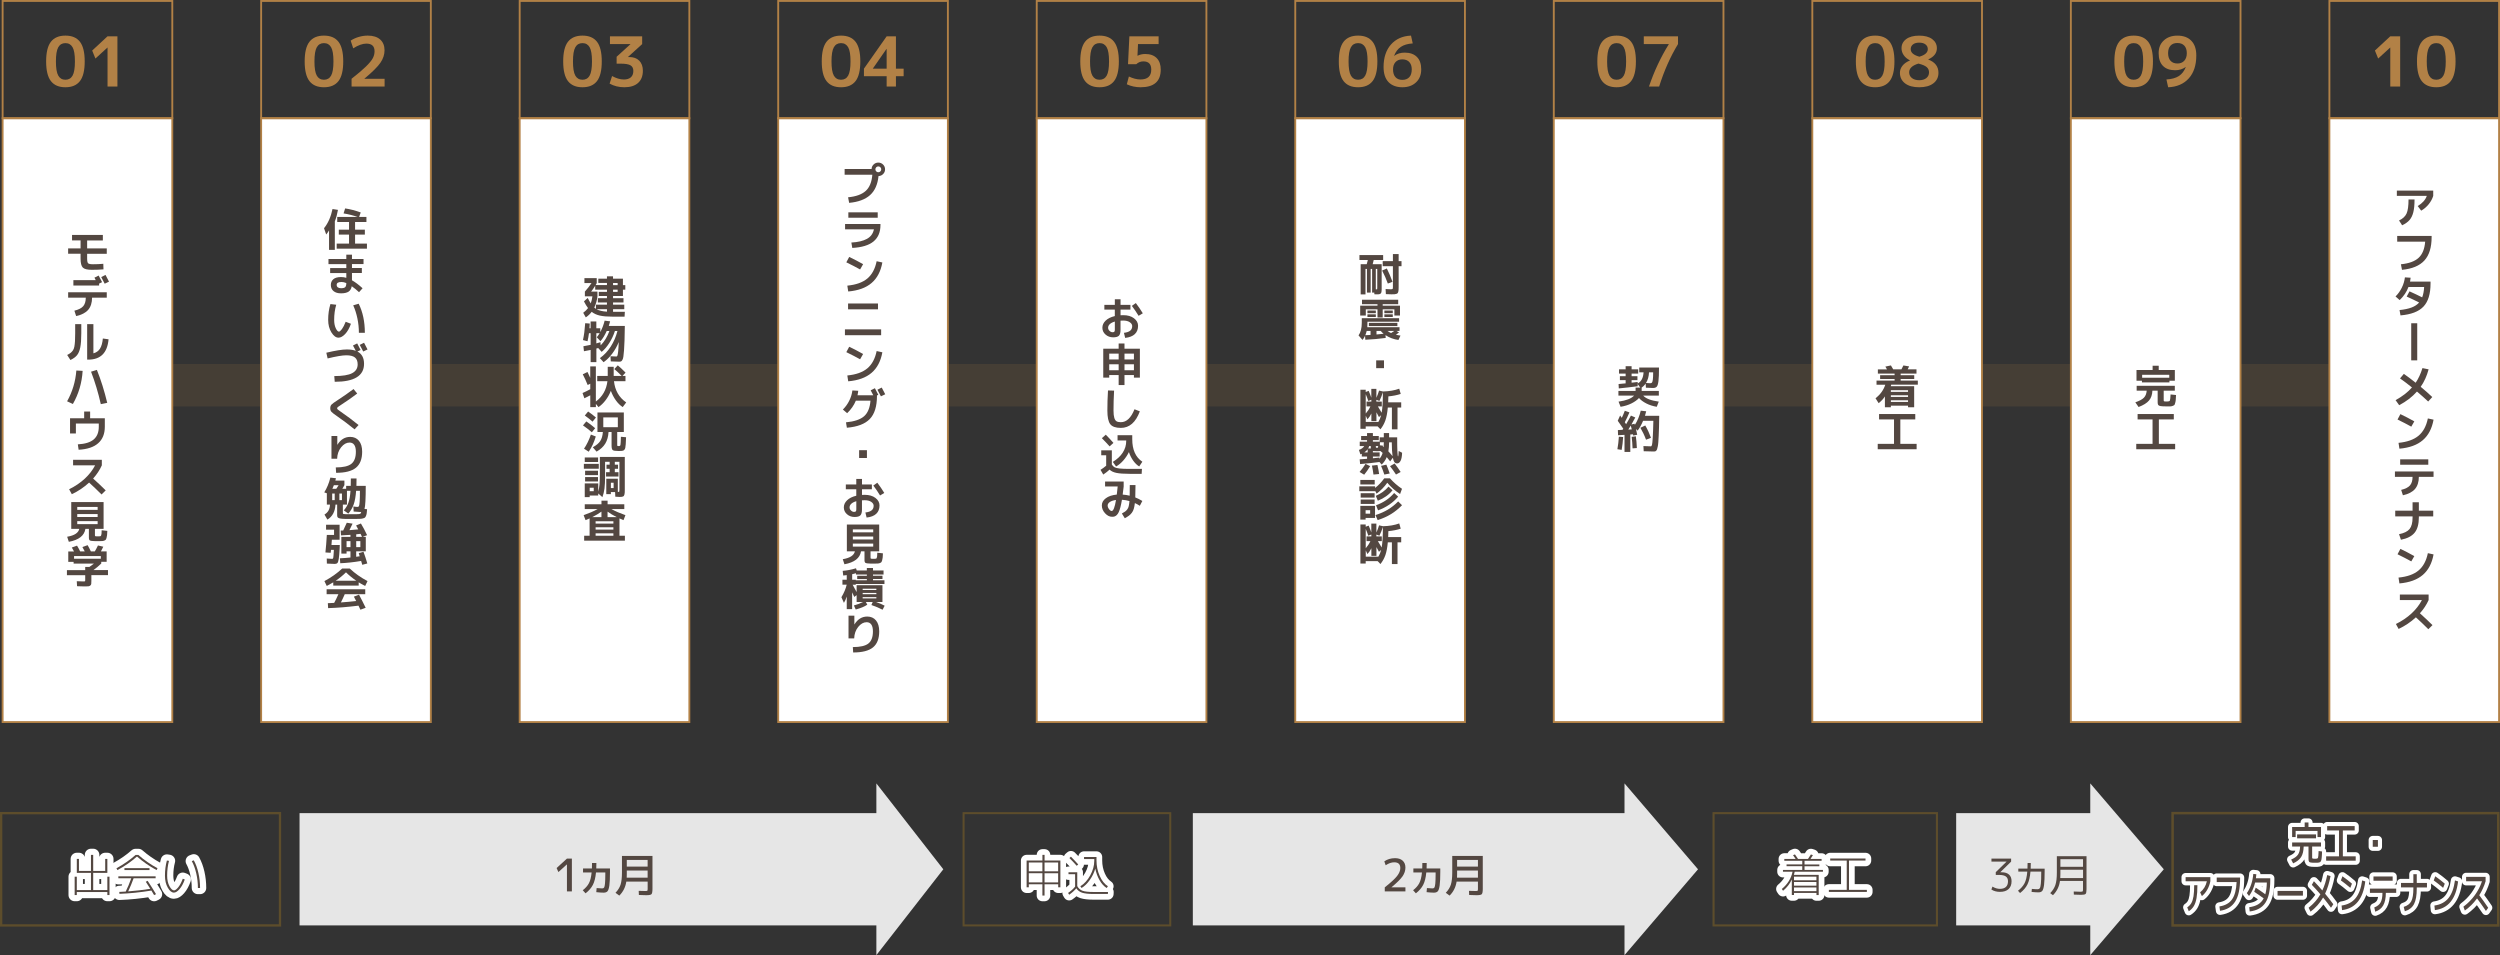 <?xml version="1.0" encoding="UTF-8"?>
<svg id="_レイヤー_2" data-name="レイヤー 2" xmlns="http://www.w3.org/2000/svg" viewBox="0 0 1001.92 382.79">
  <rect x="0" y="0" width="1001.92" height="382.79" fill="#333333" stroke="none"/>
  <defs>
    <style>
      .cls-1 {
        fill: #e6e6e6;
      }

      .cls-2 {
        fill: #fff;
      }

      .cls-2, .cls-3 {
        stroke: #b28146;
        stroke-width: .75px;
      }

      .cls-2, .cls-3, .cls-4, .cls-5, .cls-6, .cls-7 {
        stroke-miterlimit: 10;
      }

      .cls-8 {
        fill: #534741;
      }

      .cls-3, .cls-4, .cls-5, .cls-6, .cls-7, .cls-9, .cls-10, .cls-11 {
        fill: none;
      }

      .cls-4 {
        stroke-width: .93px;
      }

      .cls-4, .cls-5, .cls-6, .cls-7 {
        stroke: #5d4d2b;
      }

      .cls-5 {
        stroke-width: 1px;
      }

      .cls-6 {
        stroke-width: .8px;
      }

      .cls-7 {
        stroke-width: .83px;
      }

      .cls-12, .cls-13 {
        fill: #b28146;
      }

      .cls-13 {
        opacity: .15;
      }

      .cls-9 {
        stroke-width: 3.3px;
      }

      .cls-9, .cls-10, .cls-11 {
        stroke: #fff;
        stroke-linejoin: round;
      }

      .cls-10 {
        stroke-width: 4.57px;
      }

      .cls-11 {
        stroke-width: 4.94px;
      }
    </style>
  </defs>
  <g id="_文字" data-name="文字">
    <rect class="cls-13" x="53.05" y="145.88" width="926" height="17"/>
    <g>
      <g>
        <path class="cls-11" d="M31.64,344.22v4.82h4.81v-6.43h.9v6.43h4.81v-4.82h.86v5.6h-5.67v6.89h5.67v-5.36h.86v7.36h-.86v-1.21h-12.24v1.21h-.86v-7.36h.86v5.36h5.67v-6.89h-5.67v-5.6h.86Z"/>
        <path class="cls-11" d="M55.46,342.64c2.26,1.99,4.81,3.77,7.67,5.33l-.38.74c-2.96-1.61-5.58-3.43-7.85-5.45-2.27,2.03-4.88,3.85-7.85,5.45l-.38-.74c2.89-1.58,5.45-3.36,7.67-5.33h1.12ZM58.42,353.38l.74-.38c1.26,1.88,2.38,3.67,3.37,5.35l-.77.38c-.5-.88-.86-1.48-1.08-1.82-4.5.73-8.77,1.17-12.82,1.31l-.05-.77c.59-.02,1.45-.07,2.57-.14.76-1.51,1.5-3.29,2.23-5.33h-5.18v-.77h14.94v.77h-8.82c-.65,1.82-1.37,3.58-2.18,5.26,3-.23,5.95-.57,8.86-1.03-.95-1.51-1.55-2.45-1.8-2.83ZM49.87,348.69v-.77h10.04v.77h-10.04Z"/>
        <path class="cls-11" d="M67.73,345c-.49,1.81-.74,3.79-.74,5.94,0,1.67.31,3.07.92,4.2.61,1.13,1.23,1.7,1.85,1.7.43,0,.98-.41,1.66-1.22.67-.82,1.28-1.97,1.84-3.46l.79.31c-.59,1.64-1.29,2.93-2.11,3.86-.82.93-1.56,1.4-2.23,1.4-.89,0-1.71-.66-2.47-1.99-.76-1.33-1.13-2.93-1.13-4.8,0-2.18.26-4.21.77-6.07l.85.13ZM76.87,345.1l.79-.31c.8,1.44,1.42,3.13,1.86,5.08.44,1.94.66,3.95.66,6.01h-.87c0-1.98-.21-3.92-.65-5.82-.43-1.9-1.03-3.55-1.8-4.96Z"/>
      </g>
      <g>
        <path class="cls-8" d="M31.64,344.22v4.82h4.81v-6.43h.9v6.43h4.81v-4.82h.86v5.6h-5.67v6.89h5.67v-5.36h.86v7.36h-.86v-1.21h-12.24v1.21h-.86v-7.36h.86v5.36h5.67v-6.89h-5.67v-5.6h.86Z"/>
        <path class="cls-8" d="M55.46,342.64c2.26,1.99,4.81,3.77,7.67,5.33l-.38.74c-2.96-1.61-5.58-3.43-7.85-5.45-2.27,2.03-4.88,3.85-7.85,5.45l-.38-.74c2.89-1.58,5.45-3.36,7.67-5.33h1.12ZM58.42,353.38l.74-.38c1.26,1.88,2.38,3.67,3.37,5.35l-.77.38c-.5-.88-.86-1.48-1.08-1.82-4.5.73-8.77,1.17-12.82,1.31l-.05-.77c.59-.02,1.45-.07,2.57-.14.76-1.51,1.5-3.29,2.23-5.33h-5.18v-.77h14.94v.77h-8.82c-.65,1.82-1.37,3.58-2.18,5.26,3-.23,5.95-.57,8.86-1.03-.95-1.51-1.55-2.45-1.8-2.83ZM49.87,348.69v-.77h10.04v.77h-10.04Z"/>
        <path class="cls-8" d="M67.73,345c-.49,1.81-.74,3.79-.74,5.94,0,1.67.31,3.07.92,4.2.61,1.13,1.23,1.7,1.85,1.7.43,0,.98-.41,1.66-1.22.67-.82,1.28-1.97,1.84-3.46l.79.31c-.59,1.64-1.29,2.93-2.11,3.86-.82.93-1.56,1.4-2.23,1.4-.89,0-1.71-.66-2.47-1.99-.76-1.33-1.13-2.93-1.13-4.8,0-2.18.26-4.21.77-6.07l.85.13ZM76.87,345.1l.79-.31c.8,1.44,1.42,3.13,1.86,5.08.44,1.94.66,3.95.66,6.01h-.87c0-1.98-.21-3.92-.65-5.82-.43-1.9-1.03-3.55-1.8-4.96Z"/>
      </g>
    </g>
    <g>
      <g>
        <path class="cls-10" d="M418.62,354.39v4.52h-.86v-4.52h-5.45v1.21h-.88v-10.73h6.34v-2.27h.86v2.27h6.34v10.73h-.88v-1.21h-5.45ZM417.76,345.66h-5.45v3.53h5.45v-3.53ZM412.31,349.96v3.67h5.45v-3.67h-5.45ZM418.62,345.66v3.53h5.45v-3.53h-5.45ZM418.62,353.64h5.45v-3.67h-5.45v3.67Z"/>
        <path class="cls-10" d="M428.22,349.57h3.51v5.56c.5.91,1.21,1.53,2.11,1.86.9.33,2.38.49,4.43.49h5.78l-.04.79h-5.78c-2,0-3.52-.17-4.54-.5-1.02-.34-1.8-.93-2.34-1.78-.7.88-1.65,1.74-2.86,2.59l-.43-.72c1.18-.8,2.11-1.64,2.81-2.52v-4.99h-2.65v-.79ZM432.12,346.44l-.61.54c-.95-1.08-1.93-2.12-2.93-3.11l.61-.54c1.13,1.13,2.11,2.17,2.93,3.11ZM438.95,348.11c-.47,1.62-1.2,3.14-2.2,4.56-1,1.42-2.09,2.49-3.29,3.21l-.49-.7c1.57-.96,2.89-2.42,3.97-4.37,1.07-1.96,1.61-3.89,1.61-5.81v-.72h-4.1v-.81h4.99v1.35c0,2.23.43,4.3,1.28,6.21.85,1.91,1.95,3.29,3.29,4.16l-.49.7c-1.08-.67-2.03-1.7-2.83-3.1-.81-1.39-1.39-2.95-1.74-4.68Z"/>
      </g>
      <g>
        <path class="cls-8" d="M418.62,354.39v4.52h-.86v-4.52h-5.45v1.21h-.88v-10.73h6.34v-2.27h.86v2.27h6.34v10.73h-.88v-1.21h-5.45ZM417.76,345.66h-5.45v3.53h5.45v-3.53ZM412.31,349.96v3.67h5.45v-3.67h-5.45ZM418.62,345.66v3.53h5.45v-3.53h-5.45ZM418.62,353.64h5.45v-3.67h-5.45v3.67Z"/>
        <path class="cls-8" d="M428.22,349.57h3.51v5.56c.5.91,1.21,1.53,2.11,1.86.9.33,2.38.49,4.43.49h5.78l-.04.79h-5.78c-2,0-3.52-.17-4.54-.5-1.02-.34-1.8-.93-2.34-1.78-.7.88-1.65,1.74-2.86,2.59l-.43-.72c1.18-.8,2.11-1.64,2.81-2.52v-4.99h-2.65v-.79ZM432.12,346.44l-.61.54c-.95-1.08-1.93-2.12-2.93-3.11l.61-.54c1.13,1.13,2.11,2.17,2.93,3.11ZM438.95,348.11c-.47,1.62-1.2,3.14-2.2,4.56-1,1.42-2.09,2.49-3.29,3.21l-.49-.7c1.57-.96,2.89-2.42,3.97-4.37,1.07-1.96,1.61-3.89,1.61-5.81v-.72h-4.1v-.81h4.99v1.35c0,2.23.43,4.3,1.28,6.21.85,1.91,1.95,3.29,3.29,4.16l-.49.7c-1.08-.67-2.03-1.7-2.83-3.1-.81-1.39-1.39-2.95-1.74-4.68Z"/>
      </g>
    </g>
    <g>
      <g>
        <path class="cls-10" d="M718.98,357.85v.85h-.88v-6.25c-.77,1.73-1.94,3.24-3.51,4.54l-.49-.72c2.32-1.93,3.75-4.24,4.3-6.91h-3.85v-.72h7.74v-1.49h-6.3v-.72h6.3v-1.46h-7.2v-.74h4.54c-.21-.32-.55-.82-1.04-1.49l.77-.32c.49.67.91,1.28,1.24,1.82h3.98c.44-.61.83-1.21,1.17-1.8l.81.27c-.23.41-.55.92-.97,1.53h4.45v.74h-6.84v1.46h5.94v.72h-5.94v1.49h7.38v.72h-11.32c-.1.46-.21.88-.32,1.26h9.94v8.08h-.9v-.85h-8.98ZM727.96,352.77v-1.44h-8.98v1.44h8.98ZM718.98,354.95h8.98v-1.46h-8.98v1.46ZM718.98,357.13h8.98v-1.46h-8.98v1.46Z"/>
        <path class="cls-10" d="M733.49,344.06h14.15v.83h-6.62v11.74h7.16v.83h-15.23v-.83h7.16v-11.74h-6.62v-.83Z"/>
      </g>
      <g>
        <path class="cls-8" d="M718.98,357.85v.85h-.88v-6.25c-.77,1.73-1.94,3.24-3.51,4.54l-.49-.72c2.32-1.93,3.75-4.24,4.3-6.91h-3.85v-.72h7.74v-1.49h-6.3v-.72h6.3v-1.46h-7.2v-.74h4.54c-.21-.32-.55-.82-1.04-1.49l.77-.32c.49.67.91,1.28,1.24,1.82h3.98c.44-.61.83-1.21,1.17-1.8l.81.27c-.23.41-.55.92-.97,1.53h4.45v.74h-6.84v1.46h5.94v.72h-5.94v1.49h7.38v.72h-11.32c-.1.46-.21.88-.32,1.26h9.94v8.08h-.9v-.85h-8.98ZM727.96,352.77v-1.44h-8.98v1.44h8.98ZM718.98,354.95h8.98v-1.46h-8.98v1.46ZM718.98,357.13h8.98v-1.46h-8.98v1.46Z"/>
        <path class="cls-8" d="M733.49,344.06h14.15v.83h-6.62v11.74h7.16v.83h-15.23v-.83h7.16v-11.74h-6.62v-.83Z"/>
      </g>
    </g>
    <g>
      <g>
        <path class="cls-9" d="M929.22,341.06l1.38.18c-.03.67-.05,1.17-.06,1.49s-.04.69-.09,1.09c-.05.4-.09.68-.12.83-.03.15-.11.32-.23.52-.12.2-.22.32-.31.36-.09.04-.25.09-.48.15-.23.06-.45.09-.63.09h-.86c-.51,0-.91,0-1.19-.03s-.53-.05-.75-.11c-.22-.05-.38-.14-.46-.26-.09-.12-.15-.26-.19-.43-.04-.17-.06-.4-.06-.68v-5h-1.93c-.05,1.78-.38,3.17-1.01,4.18-.62,1.01-1.69,1.87-3.21,2.57l-.8-1.53c1.3-.56,2.22-1.22,2.74-1.98.52-.76.81-1.84.85-3.24h-3.2v-1.62h11.57v1.62h-3.55v4.32c0,.12,0,.21.01.26,0,.05.03.11.07.16s.11.09.21.1c.1.01.22.02.37.04.14.01.35.02.63.02h.01c.6,0,.95-.13,1.05-.39s.19-1.16.24-2.71ZM928.78,333h-8.76v2.48h-1.41v-4.05h5.03v-1.8h1.52v1.8h5.03v4.05h-1.41v-2.48ZM920.61,335.98v-1.58h7.58v1.58h-7.58Z"/>
        <path class="cls-9" d="M932.66,331.07h11.02v1.75h-4.74v10.37h5.15v1.75h-11.85v-1.75h5.15v-10.37h-4.74v-1.75Z"/>
        <path class="cls-9" d="M950.92,339.35v-2.7h2.07v2.7h-2.07Z"/>
        <path class="cls-9" d="M875.92,353.18v-1.66h9.92v1.66c-.24,1.22-.66,2.36-1.26,3.41-.6,1.05-1.31,1.89-2.13,2.53l-.71-1.51c1.39-1.09,2.29-2.57,2.7-4.43h-8.52ZM879.35,354.76h1.3c0,2.09-.11,3.8-.34,5.12-.23,1.33-.59,2.4-1.08,3.23-.49.83-1.17,1.52-2.04,2.09l-.62-1.57c.71-.46,1.26-1.03,1.66-1.72.39-.69.68-1.6.86-2.73.18-1.13.27-2.6.27-4.43Z"/>
        <path class="cls-9" d="M888.4,351.7h9.36v.36c0,4.07-.65,7.15-1.96,9.23-1.31,2.09-3.33,3.33-6.09,3.73l-.24-1.75c2.28-.35,3.97-1.29,5.06-2.83,1.09-1.54,1.7-3.85,1.83-6.95h-7.97v-1.8Z"/>
        <path class="cls-9" d="M903.03,350.24l1.24.13c-.03.48-.09,1.01-.17,1.6h5.75v.72c0,4.09-.66,7.13-1.96,9.11-1.31,1.98-3.4,3.14-6.28,3.49l-.19-1.71c1.45-.2,2.64-.59,3.57-1.15.93-.56,1.67-1.36,2.22-2.39-1.42-1.04-2.69-1.92-3.79-2.63l.6-1.66c1.38.89,2.66,1.77,3.84,2.65.36-1.25.57-2.82.62-4.72h-4.7c-.5,2.06-1.31,3.87-2.44,5.42l-.88-1.17c.71-.98,1.29-2.14,1.74-3.48.45-1.34.73-2.74.84-4.2Z"/>
        <path class="cls-9" d="M912.77,358.94v-1.89h10.17v1.89h-10.17Z"/>
        <path class="cls-9" d="M929.93,358.4c-1.26-1.48-2.4-2.74-3.43-3.78l.84-1.46c1.12,1.15,2.25,2.39,3.38,3.71.83-1.75,1.48-3.81,1.95-6.17l1.33.4c-.5,2.68-1.22,5.03-2.18,7.07,1.15,1.38,2.25,2.79,3.29,4.23l-.93,1.39c-.95-1.31-2-2.67-3.16-4.09-1.28,2.21-2.96,4.1-5.03,5.67l-.77-1.58c1.97-1.54,3.54-3.33,4.72-5.38Z"/>
        <path class="cls-9" d="M938.16,352.85l.61-1.67c1.4.98,2.67,1.97,3.82,2.97l-.66,1.67c-1.38-1.18-2.64-2.17-3.77-2.97ZM946.68,352.85l1.24.4c-.84,6.98-3.94,10.82-9.3,11.5l-.19-1.84c2.41-.34,4.28-1.32,5.61-2.95,1.33-1.63,2.21-4,2.63-7.11Z"/>
        <path class="cls-9" d="M949.78,356.11h10.54v1.71h-4.15c0,2.11-.35,3.77-1.02,4.98-.67,1.21-1.75,2.07-3.23,2.58l-.38-1.71c1.2-.46,2.04-1.12,2.53-2.01.49-.88.74-2.16.74-3.84h-5.02v-1.71ZM951.21,352.96v-1.71h7.69v1.71h-7.69Z"/>
        <path class="cls-9" d="M962.24,353.86h4.96v-3.51h1.36v3.51h4.09v1.8h-4.09v.45c0,2.76-.37,4.84-1.1,6.23-.74,1.39-1.96,2.35-3.68,2.86l-.45-1.75c1.46-.44,2.46-1.2,3.03-2.27.56-1.07.84-2.76.84-5.08v-.45h-4.96v-1.8Z"/>
        <path class="cls-9" d="M975.36,352.85l.61-1.67c1.4.98,2.67,1.97,3.82,2.97l-.66,1.67c-1.38-1.18-2.64-2.17-3.77-2.97ZM983.88,352.85l1.24.4c-.84,6.98-3.94,10.82-9.3,11.5l-.19-1.84c2.41-.34,4.28-1.32,5.61-2.95,1.33-1.63,2.21-4,2.63-7.11Z"/>
        <path class="cls-9" d="M988.34,353.18v-1.75h7.81v1.75c-.58,1.96-1.43,3.82-2.54,5.6,1.25,1.66,2.44,3.33,3.58,5.02l-.91,1.28c-1.19-1.76-2.38-3.44-3.56-5.02-1.45,1.97-3.08,3.59-4.89,4.86l-.58-1.55c1.75-1.3,3.27-2.82,4.54-4.56,1.27-1.75,2.24-3.62,2.91-5.62h-6.37Z"/>
      </g>
      <g>
        <path class="cls-8" d="M929.22,341.06l1.38.18c-.03.67-.05,1.17-.06,1.49s-.04.69-.09,1.09c-.05.4-.09.68-.12.83-.03.15-.11.32-.23.52-.12.2-.22.32-.31.36-.09.04-.25.09-.48.15-.23.06-.45.09-.63.09h-.86c-.51,0-.91,0-1.19-.03s-.53-.05-.75-.11c-.22-.05-.38-.14-.46-.26-.09-.12-.15-.26-.19-.43-.04-.17-.06-.4-.06-.68v-5h-1.93c-.05,1.78-.38,3.17-1.01,4.18-.62,1.01-1.69,1.87-3.21,2.57l-.8-1.53c1.3-.56,2.22-1.22,2.74-1.98.52-.76.81-1.84.85-3.24h-3.2v-1.62h11.57v1.62h-3.55v4.32c0,.12,0,.21.01.26,0,.05.03.11.07.16s.11.09.21.1c.1.01.22.02.37.04.14.01.35.02.63.02h.01c.6,0,.95-.13,1.05-.39s.19-1.16.24-2.71ZM928.78,333h-8.76v2.48h-1.41v-4.05h5.03v-1.8h1.52v1.8h5.03v4.05h-1.41v-2.48ZM920.61,335.98v-1.58h7.58v1.58h-7.58Z"/>
        <path class="cls-8" d="M932.66,331.07h11.02v1.75h-4.74v10.37h5.15v1.75h-11.85v-1.75h5.15v-10.37h-4.74v-1.75Z"/>
        <path class="cls-8" d="M950.92,339.35v-2.7h2.07v2.7h-2.07Z"/>
        <path class="cls-8" d="M875.92,353.18v-1.66h9.92v1.66c-.24,1.22-.66,2.36-1.26,3.41-.6,1.05-1.31,1.89-2.13,2.53l-.71-1.51c1.39-1.09,2.29-2.57,2.7-4.43h-8.52ZM879.35,354.76h1.3c0,2.09-.11,3.8-.34,5.12-.23,1.33-.59,2.4-1.08,3.23-.49.83-1.17,1.52-2.04,2.09l-.62-1.57c.71-.46,1.26-1.03,1.66-1.72.39-.69.68-1.6.86-2.73.18-1.13.27-2.6.27-4.43Z"/>
        <path class="cls-8" d="M888.4,351.7h9.36v.36c0,4.07-.65,7.15-1.96,9.23-1.31,2.09-3.33,3.33-6.09,3.73l-.24-1.75c2.28-.35,3.97-1.29,5.06-2.83,1.09-1.54,1.7-3.85,1.83-6.95h-7.97v-1.8Z"/>
        <path class="cls-8" d="M903.03,350.24l1.24.13c-.03.48-.09,1.01-.17,1.6h5.75v.72c0,4.09-.66,7.13-1.96,9.11-1.31,1.98-3.4,3.14-6.28,3.49l-.19-1.71c1.45-.2,2.64-.59,3.57-1.15.93-.56,1.67-1.36,2.22-2.39-1.42-1.04-2.69-1.92-3.79-2.63l.6-1.66c1.38.89,2.66,1.77,3.84,2.65.36-1.25.57-2.82.62-4.72h-4.7c-.5,2.06-1.31,3.87-2.44,5.42l-.88-1.17c.71-.98,1.29-2.14,1.74-3.48.45-1.34.73-2.74.84-4.2Z"/>
        <path class="cls-8" d="M912.77,358.94v-1.89h10.17v1.89h-10.17Z"/>
        <path class="cls-8" d="M929.93,358.4c-1.26-1.48-2.4-2.74-3.43-3.78l.84-1.46c1.12,1.15,2.25,2.39,3.38,3.71.83-1.75,1.48-3.81,1.95-6.17l1.33.4c-.5,2.68-1.22,5.03-2.18,7.07,1.15,1.38,2.25,2.79,3.29,4.23l-.93,1.39c-.95-1.31-2-2.67-3.16-4.09-1.28,2.21-2.96,4.1-5.03,5.67l-.77-1.58c1.97-1.54,3.54-3.33,4.72-5.38Z"/>
        <path class="cls-8" d="M938.16,352.85l.61-1.67c1.4.98,2.67,1.97,3.82,2.97l-.66,1.67c-1.38-1.18-2.64-2.17-3.77-2.97ZM946.68,352.85l1.24.4c-.84,6.98-3.94,10.82-9.3,11.5l-.19-1.84c2.41-.34,4.28-1.32,5.61-2.95,1.33-1.63,2.21-4,2.63-7.11Z"/>
        <path class="cls-8" d="M949.78,356.11h10.54v1.71h-4.15c0,2.11-.35,3.77-1.02,4.98-.67,1.21-1.75,2.07-3.23,2.58l-.38-1.71c1.2-.46,2.04-1.12,2.53-2.01.49-.88.74-2.16.74-3.84h-5.02v-1.71ZM951.21,352.96v-1.71h7.69v1.71h-7.69Z"/>
        <path class="cls-8" d="M962.24,353.86h4.96v-3.51h1.36v3.51h4.09v1.8h-4.09v.45c0,2.76-.37,4.84-1.1,6.23-.74,1.39-1.96,2.35-3.68,2.86l-.45-1.75c1.46-.44,2.46-1.2,3.03-2.27.56-1.07.84-2.76.84-5.08v-.45h-4.96v-1.8Z"/>
        <path class="cls-8" d="M975.36,352.85l.61-1.67c1.4.98,2.67,1.97,3.82,2.97l-.66,1.67c-1.38-1.18-2.64-2.17-3.77-2.97ZM983.88,352.85l1.24.4c-.84,6.98-3.94,10.82-9.3,11.5l-.19-1.84c2.41-.34,4.28-1.32,5.61-2.95,1.33-1.63,2.21-4,2.63-7.11Z"/>
        <path class="cls-8" d="M988.34,353.18v-1.75h7.81v1.75c-.58,1.96-1.43,3.82-2.54,5.6,1.25,1.66,2.44,3.33,3.58,5.02l-.91,1.28c-1.19-1.76-2.38-3.44-3.56-5.02-1.45,1.97-3.08,3.59-4.89,4.86l-.58-1.55c1.75-1.3,3.27-2.82,4.54-4.56,1.27-1.75,2.24-3.62,2.91-5.62h-6.37Z"/>
      </g>
    </g>
    <rect class="cls-4" x=".46" y="325.88" width="111.75" height="45"/>
    <rect class="cls-6" x="386.17" y="325.88" width="82.83" height="45"/>
    <rect class="cls-7" x="686.74" y="325.88" width="89.53" height="45"/>
    <rect class="cls-5" x="870.71" y="325.88" width="130.51" height="45"/>
    <polygon class="cls-1" points="867.18 348.38 837.71 313.96 837.71 325.88 783.97 325.88 783.97 370.88 837.71 370.88 837.71 382.79 867.18 348.38"/>
    <polygon class="cls-1" points="680.51 348.38 651.05 313.96 651.05 325.88 478.05 325.88 478.05 370.88 651.05 370.88 651.05 382.79 680.51 348.38"/>
    <polygon class="cls-1" points="378.05 348.38 351.22 313.96 351.22 325.88 120.05 325.88 120.05 370.88 351.22 370.88 351.22 382.79 378.05 348.38"/>
    <g>
      <path class="cls-8" d="M227.21,357.24v-10.8h-.04l-3.38,3.06-.72-1.62,4.14-3.78h1.98v13.14h-1.98Z"/>
      <path class="cls-8" d="M238.95,348.04h5.51v1.39c0,2.45-.08,4.26-.25,5.45-.17,1.18-.42,1.96-.76,2.32-.34.37-.85.55-1.55.55-.79,0-1.77-.07-2.93-.2l.14-1.64c1.08.1,1.83.14,2.25.14.34,0,.58-.11.74-.34.16-.23.28-.76.36-1.59.08-.83.13-2.11.13-3.82v-.63h-3.74c-.19,2.08-.61,3.73-1.25,4.97-.64,1.24-1.62,2.36-2.93,3.38l-1.12-1.24c1.1-.85,1.93-1.79,2.47-2.81s.9-2.45,1.08-4.3h-3.44v-1.62h3.56c.02-.44.04-1.17.04-2.18h1.75c0,.77-.02,1.49-.05,2.18Z"/>
      <path class="cls-8" d="M249.25,343.02h12.24v13.14c0,1.19-.13,1.92-.4,2.2-.27.28-.96.41-2.08.41-.36,0-1.35-.03-2.97-.09l-.07-1.66c1.26.05,2.14.07,2.65.07.47,0,.74-.04.82-.12.08-.08.12-.35.12-.82v-2.84h-8.55c-.34,2.23-1.27,4.1-2.81,5.62l-1.53-1.13c.98-1.02,1.66-2.1,2.03-3.25.37-1.15.56-2.77.56-4.87v-6.66ZM251.2,348.87v1.57c0,.32-.01.76-.04,1.31h8.39v-2.88h-8.35ZM251.2,347.3h8.35v-2.66h-8.35v2.66Z"/>
    </g>
    <g>
      <path class="cls-8" d="M559.02,343.92c1.34,0,2.38.33,3.12,1s1.11,1.59,1.11,2.78-.38,2.36-1.14,3.47-2.24,2.59-4.44,4.41v.04h5.58v1.62h-8.28v-1.62c2.45-1.94,4.1-3.46,4.95-4.56.85-1.1,1.28-2.16,1.28-3.18,0-1.54-.82-2.3-2.45-2.3-1.09,0-2.23.4-3.42,1.19l-.54-1.58c1.24-.84,2.65-1.26,4.23-1.26Z"/>
      <path class="cls-8" d="M571.71,348.04h5.51v1.39c0,2.45-.08,4.26-.25,5.45-.17,1.18-.42,1.96-.76,2.32-.34.37-.85.55-1.55.55-.79,0-1.77-.07-2.93-.2l.14-1.64c1.08.1,1.83.14,2.25.14.34,0,.58-.11.74-.34.16-.23.28-.76.36-1.59.08-.83.13-2.11.13-3.82v-.63h-3.74c-.19,2.08-.61,3.73-1.25,4.97-.64,1.24-1.62,2.36-2.92,3.38l-1.12-1.24c1.1-.85,1.93-1.79,2.47-2.81.54-1.02.9-2.45,1.08-4.3h-3.44v-1.62h3.56c.02-.44.04-1.17.04-2.18h1.75c0,.77-.02,1.49-.05,2.18Z"/>
      <path class="cls-8" d="M582.01,343.02h12.24v13.14c0,1.19-.14,1.92-.41,2.2-.27.28-.96.41-2.08.41-.36,0-1.35-.03-2.97-.09l-.07-1.66c1.26.05,2.14.07,2.65.07.47,0,.74-.04.82-.12.08-.08.12-.35.12-.82v-2.84h-8.55c-.34,2.23-1.27,4.1-2.81,5.62l-1.53-1.13c.98-1.02,1.66-2.1,2.03-3.25s.56-2.77.56-4.87v-6.66ZM583.96,348.87v1.57c0,.32-.01.76-.04,1.31h8.39v-2.88h-8.35ZM583.96,347.3h8.35v-2.66h-8.35v2.66Z"/>
    </g>
    <g>
      <path class="cls-8" d="M798.11,344.1h7.88v1.21l-4.32,4.23v.04h.56c1.27,0,2.25.31,2.92.92.68.61,1.02,1.5,1.02,2.66,0,1.37-.4,2.42-1.21,3.16-.81.74-1.96,1.11-3.46,1.11-1.3,0-2.44-.31-3.42-.94l.43-1.17c1.01.6,2,.9,2.99.9,1.06,0,1.86-.26,2.41-.77.55-.52.83-1.28.83-2.29,0-.85-.29-1.49-.86-1.9-.57-.41-1.48-.62-2.73-.62h-1.31v-1.12l4.3-4.18v-.04h-6.03v-1.21Z"/>
      <path class="cls-8" d="M813.83,348.13h5.6v.97c0,2.5-.08,4.35-.24,5.56-.16,1.21-.41,2.01-.73,2.39-.32.38-.82.58-1.48.58-.74,0-1.67-.06-2.79-.18l.11-1.21c1,.1,1.78.14,2.34.14.37,0,.65-.14.84-.41.19-.27.33-.88.43-1.84.1-.96.15-2.43.15-4.41v-.41h-4.32c-.18,2.16-.58,3.87-1.21,5.14-.63,1.27-1.62,2.42-2.96,3.45l-.83-.92c1.18-.9,2.05-1.9,2.62-2.99.57-1.09.94-2.65,1.11-4.68h-3.6v-1.19h3.67c.04-.68.05-1.44.05-2.27h1.28c0,1.04-.01,1.8-.04,2.27Z"/>
      <path class="cls-8" d="M824.33,343.14h11.88v13.19c0,1.03-.12,1.67-.36,1.92-.24.25-.85.37-1.84.37-.3,0-1.26-.03-2.88-.09l-.05-1.24c1.6.06,2.48.09,2.66.09.52,0,.82-.04.92-.14s.14-.39.14-.91v-3.28h-9.23c-.31,2.26-1.25,4.16-2.81,5.72l-1.1-.83c1-1.02,1.69-2.12,2.08-3.3.39-1.18.58-2.8.58-4.85v-6.66ZM825.74,348.56v1.75c0,.55-.02,1.08-.05,1.58h9.13v-3.33h-9.07ZM825.74,347.39h9.07v-3.06h-9.07v3.06Z"/>
    </g>
    <g>
      <rect class="cls-2" x="1.05" y="47.38" width="68" height="242"/>
      <g>
        <path class="cls-8" d="M28.87,94.15h12.35v2.21h-6.3v3.19h7.87v2.16h-7.87v1.85c0,1.04.13,1.7.4,1.95.26.26.91.39,1.94.39,1.37,0,2.75-.06,4.14-.18l.07,2.23c-1.55.12-3.11.18-4.68.18-1.8,0-3-.3-3.6-.9-.6-.6-.9-1.8-.9-3.6v-1.93h-4.99v-2.16h4.99v-3.19h-3.42v-2.21Z"/>
        <path class="cls-8" d="M27.31,117.13h15.48v2.16h-5.89c-.01,2.06-.53,3.69-1.56,4.88-1.03,1.19-2.64,2.02-4.83,2.5l-.7-2.16c1.67-.41,2.84-1,3.53-1.79.68-.79,1.03-1.93,1.04-3.43h-7.07v-2.16ZM29.41,114.43v-2.16h8.96c-.34-.64-.51-.97-.52-.99l1.69-.85c.49.92.95,1.81,1.37,2.65l-1.19.58v.77h-10.31ZM43.69,112.87l-1.73.83c-.65-1.25-1.12-2.14-1.4-2.66l1.73-.86c.55,1.01,1.02,1.91,1.4,2.7Z"/>
        <path class="cls-8" d="M30.13,129.91h2.45v3.65c0,2.44-.14,4.33-.41,5.68-.28,1.35-.71,2.39-1.3,3.11-.59.73-1.47,1.37-2.65,1.93l-1.3-2.02c.59-.3,1.05-.58,1.39-.85s.64-.6.91-.98c.27-.38.46-.88.58-1.5.11-.62.2-1.34.25-2.16.05-.82.08-1.89.08-3.21v-3.65ZM37.42,141.61c1.15-.3,2.03-.92,2.64-1.86.61-.94.99-2.31,1.16-4.09l2.29.32c-.48,5.44-3.2,8.15-8.15,8.15h-.43v-14.22h2.5v11.7Z"/>
        <path class="cls-8" d="M30.6,148.49l2.52.14c-.3,4.82-1.6,9.25-3.91,13.28l-2.32-1.08c2.12-3.77,3.36-7.88,3.71-12.35ZM38.83,148.24c1.63,4.06,3.01,8.46,4.14,13.21l-2.57.52c-1.01-4.5-2.31-8.84-3.91-13.01l2.34-.72Z"/>
        <path class="cls-8" d="M28.08,167.64h5.65v-2.7h2.39v2.7h5.89v3.37c0,2.84-.88,5.05-2.65,6.61-1.76,1.57-4.38,2.44-7.85,2.62l-.32-2.16c2.89-.16,5.02-.81,6.37-1.97,1.36-1.16,2.03-2.86,2.03-5.1v-1.26h-9.18v3.96h-2.34v-6.07Z"/>
        <path class="cls-8" d="M29.29,186.49v-2.21h11.52v2.21c-.84,1.87-2,3.64-3.49,5.29,1.92,1.73,3.6,3.31,5.04,4.75l-1.66,1.64c-1.75-1.75-3.41-3.34-4.99-4.77-2.08,1.92-4.39,3.47-6.93,4.66l-1.08-1.98c2.41-1.19,4.5-2.6,6.26-4.23,1.76-1.63,3.15-3.42,4.16-5.36h-8.84Z"/>
        <path class="cls-8" d="M38.68,214.94s.13,0,.25,0c.12,0,.2,0,.25,0,.07,0,.16,0,.28,0,.11,0,.2,0,.26,0,.25-.01.43-.03.53-.05.1-.02.19-.13.28-.32.08-.19.13-.41.15-.68s.04-.73.06-1.38l2.27.25c-.04.74-.07,1.3-.1,1.67-.03.37-.1.74-.21,1.11s-.21.61-.31.74-.29.25-.57.36c-.28.11-.56.18-.82.19-.26.01-.67.02-1.22.04h-1.66c-1.12-.02-1.81-.12-2.09-.28s-.41-.54-.41-1.14v-3.49h-1.4c-.42,2.71-2.63,4.44-6.64,5.18l-.67-2.03c1.5-.26,2.64-.66,3.42-1.18.78-.52,1.26-1.18,1.44-1.97h-3.22v-10.75h12.96v10.75h-3.47v2.39c0,.28.03.44.09.49.06.05.24.09.54.1ZM30.96,204.34h8.17v-1.17h-8.17v1.17ZM30.96,206.02v1.19h8.17v-1.19h-8.17ZM30.96,208.86v1.19h8.17v-1.19h-8.17Z"/>
        <path class="cls-8" d="M34.15,232.44v-1.91h-7.33v-2.05h7.33v-1.28h1.69c.47-.32,1.07-.77,1.8-1.33h-8.14v-.68h-2.14v-4.19h2.3c-.28-.52-.57-1.04-.88-1.57l2.09-.76c.41.66.83,1.43,1.26,2.32h1.84c-.31-.62-.63-1.21-.95-1.75l2.09-.76c.38.62.82,1.46,1.31,2.5h1.58c.48-.82.9-1.61,1.26-2.38l2.14.5c-.26.59-.58,1.21-.95,1.87h2.29v4.19h-2.16v.68c-1.01.98-2.05,1.85-3.11,2.61h5.81v2.05h-6.66v2.29c0,.56-.02.97-.05,1.23-.04.26-.17.47-.39.65-.22.17-.49.28-.81.31-.32.03-.83.04-1.54.04-.35,0-1.33-.03-2.95-.09l-.11-2c1.48.06,2.38.09,2.7.09s.53-.03.59-.08c.06-.05.09-.23.09-.53ZM40.41,222.85h-10.73v1.08h10.73v-1.08Z"/>
      </g>
      <g>
        <path class="cls-12" d="M20.41,16.73c1.28-1.64,3.21-2.46,5.81-2.46s4.53.82,5.81,2.46c1.28,1.64,1.92,4.27,1.92,7.89s-.64,6.25-1.92,7.89c-1.28,1.64-3.21,2.46-5.81,2.46s-4.53-.82-5.81-2.46c-1.28-1.64-1.92-4.27-1.92-7.89s.64-6.25,1.92-7.89ZM23.35,30.3c.62,1.1,1.58,1.66,2.87,1.66s2.24-.55,2.87-1.66c.62-1.1.94-3,.94-5.68s-.31-4.58-.94-5.68c-.63-1.1-1.58-1.66-2.87-1.66s-2.24.55-2.87,1.66-.94,3-.94,5.68.31,4.58.94,5.68Z"/>
        <path class="cls-12" d="M43.1,34.69v-15.64h-.03l-4.83,4.41-1.3-3.2,6.15-5.71h3.97v20.14h-3.97Z"/>
      </g>
      <rect class="cls-3" x="1.05" y=".38" width="68" height="47"/>
    </g>
    <g>
      <rect class="cls-2" x="104.66" y="47.38" width="68" height="242"/>
      <g>
        <path class="cls-8" d="M134.19,88.67v11.47h-2.32v-7.79c-.38.64-.77,1.18-1.15,1.62l-.86-2.5c1.63-2.03,2.77-4.6,3.4-7.7l2.18.34c-.29,1.7-.7,3.23-1.24,4.57ZM142.29,97.62h4.77v2.05h-12.13v-2.05h4.95v-3.6h-4.1v-1.98h4.1v-3.06h-4.73v-2.03h8.17c-1.73-.61-3.61-1.09-5.63-1.42l.63-2c2.06.31,4.15.85,6.25,1.62l-.65,1.8h2.93v2.03h-4.55v3.06h3.92v1.98h-3.92v3.6Z"/>
        <path class="cls-8" d="M131.64,103.81h7.15v-1.75h2.27v1.75h4.63v2.03h-4.63v1.57h3.96v2h-3.96v2.92c1.3.73,2.71,1.79,4.25,3.19l-1.42,1.58c-.97-.91-1.94-1.71-2.92-2.39-.18,1.01-.61,1.73-1.29,2.18-.68.44-1.68.67-3,.67s-2.27-.3-3-.89-1.09-1.42-1.09-2.47c0-.95.33-1.71,1-2.3.67-.58,1.69-.87,3.09-.87.72,0,1.42.1,2.11.31v-1.91h-6.48v-2h6.48v-1.57h-7.15v-2.03ZM138.78,113.44c-.71-.29-1.33-.43-1.87-.43-.71,0-1.21.1-1.52.29-.31.19-.46.49-.46.88,0,.42.15.75.46.98.31.23.73.35,1.29.35.82,0,1.37-.14,1.67-.43.29-.29.44-.83.44-1.64Z"/>
        <path class="cls-8" d="M134.75,122.12c-.55,1.9-.83,3.91-.83,6.05,0,1.33.21,2.45.64,3.37.43.91.85,1.37,1.27,1.37.3,0,.7-.34,1.21-1.03.5-.68,1-1.66,1.49-2.93l2.11.81c-.6,1.74-1.37,3.1-2.3,4.09-.94.98-1.83,1.48-2.68,1.48-1.02,0-1.97-.7-2.83-2.09-.87-1.39-1.31-3.08-1.31-5.06,0-2.26.3-4.36.9-6.32l2.34.27ZM141.54,122.37l2.21-.65c1.64,3.31,2.47,7.2,2.47,11.66h-2.39c0-1.93-.2-3.86-.6-5.78-.4-1.92-.96-3.67-1.68-5.24Z"/>
        <path class="cls-8" d="M130.77,141.36c3.67-.88,6.42-1.31,8.24-1.31,1.42,0,2.61.18,3.58.54-.34-.67-.71-1.38-1.13-2.12l1.69-.85c.49.92.95,1.81,1.37,2.65l-1.28.61c1.78.91,2.66,2.56,2.66,4.93,0,4.8-3.92,7.2-11.75,7.2l-.18-2.29c3.3,0,5.69-.39,7.16-1.16,1.47-.77,2.21-1.95,2.21-3.52,0-1.26-.36-2.18-1.09-2.77-.73-.59-1.88-.88-3.46-.88s-4.02.42-7.49,1.26l-.52-2.29ZM147.3,140.05l-1.73.83c-.65-1.25-1.12-2.14-1.4-2.66l1.73-.86c.55,1.01,1.02,1.91,1.4,2.7Z"/>
        <path class="cls-8" d="M141.68,155.9l1.48,1.82c-2.26,1.7-4.37,3.19-6.35,4.45-.72.46-1.18.77-1.39.94-.2.17-.31.34-.31.52,0,.17.09.34.27.5.18.17.6.47,1.26.92,2.35,1.6,4.7,3.36,7.06,5.29l-1.6,1.73c-2.42-1.97-4.71-3.69-6.86-5.17-1.31-.9-2.12-1.52-2.42-1.87-.31-.35-.46-.82-.46-1.4,0-.64.16-1.13.49-1.48.32-.35,1.14-.94,2.45-1.78,2.17-1.4,4.3-2.89,6.39-4.46Z"/>
        <path class="cls-8" d="M132.84,174.73h2.34v3.53h.02c1.31-2.11,3.02-3.17,5.13-3.17,1.49,0,2.66.52,3.52,1.56.86,1.04,1.29,2.5,1.29,4.38,0,2.93-.83,5.07-2.5,6.43s-4.31,2.03-7.94,2.03l-.13-2.16c2.95,0,5.03-.48,6.24-1.44,1.21-.96,1.81-2.58,1.81-4.86,0-1.21-.22-2.13-.65-2.74-.43-.62-1.06-.93-1.87-.93-1.24,0-2.36.63-3.38,1.89s-1.55,2.8-1.61,4.61l-2.27-.02v-9.11Z"/>
        <path class="cls-8" d="M140.62,191.76h2.27c0,1.07-.02,2.05-.05,2.95h3.74c0,5.1-.17,8.19-.5,9.27l1.04.09c-.06.7-.11,1.22-.15,1.58-.04.36-.13.71-.27,1.05-.14.34-.28.58-.41.7-.14.13-.39.24-.77.35-.37.11-.74.17-1.11.18-.37.01-.92.02-1.65.04-.24,0-.61,0-1.1,0-.49,0-.86,0-1.12,0-.13,0-.49,0-1.07,0-.58,0-.94,0-1.09,0-.95-.02-1.65-.08-2.11-.18-.46-.1-.76-.24-.92-.43-.16-.19-.23-.48-.23-.86v-4.27h-.67c-.16,2.82-1.24,4.82-3.24,6.01l-1.17-2.02c.72-.44,1.26-.98,1.61-1.6.35-.62.56-1.42.6-2.39h-1.26v-4.54l-1.04-.36c1.1-1.76,1.92-3.74,2.45-5.92l2.23.25c-.05.29-.12.6-.22.94h3.62v1.84c-.14.31-.42.8-.83,1.46h1.53v-1.19h1.84c.02-.6.04-1.58.04-2.95ZM134.14,197.79h-1.01v2.65h1.01v-2.65ZM135.7,194.44h-1.89c-.26.67-.47,1.16-.61,1.46h1.57c.37-.55.68-1.04.94-1.46ZM136.01,197.79v2.65h1.03v-2.65h-1.03ZM143.37,203.14c.23,0,.4-.11.5-.34.11-.23.2-.81.27-1.75.07-.94.11-2.39.11-4.35h-1.53c-.17,2.28-.49,4.11-.98,5.48-.49,1.37-1.2,2.59-2.15,3.66l-1.8-1.3c.79-.88,1.4-1.89,1.82-3.03.42-1.15.71-2.75.86-4.81h-1.42v5.54h-1.64v3.19c0,.31.05.49.14.54.1.05.43.08,1.01.11h4.14c.83-.01,1.36-.06,1.6-.15.24-.09.4-.34.47-.76-.11.01-.28.02-.5.02-.54,0-1.39-.06-2.54-.18l-.11-2.03c.77.12,1.35.18,1.75.18Z"/>
        <path class="cls-8" d="M136.1,210.3v6.01h-3.1c-.05.66-.1,1.37-.16,2.12h3.33l-.05,1.39c-.1,1.92-.22,3.31-.36,4.18s-.32,1.41-.54,1.65c-.22.23-.56.35-1.03.35s-1.54-.04-3.19-.13l-.05-2.03c1.22.08,1.95.13,2.18.13s.38-.16.44-.49.15-1.36.24-3.11h-1.15c-.05.53-.09.92-.13,1.17l-2.11-.13c.23-2.1.41-4.44.56-7.02h2.9v-2.11h-3.2v-1.98h5.42ZM143.79,221.68l1.89-.54c.55,1.5,1.06,3.06,1.53,4.68l-2.03.54c-.04-.14-.11-.39-.21-.74-.1-.35-.18-.62-.24-.81-2.9.5-5.69.81-8.37.92l-.13-1.98c1.67-.08,3.08-.19,4.23-.32v-2.47h-1.57v.9h-2.09v-6.7h3.65v-.81c-1.3.11-2.56.18-3.78.22l-.13-1.93c.11-.01.28-.02.5-.03.23,0,.4,0,.5,0,.46-.94.94-1.97,1.44-3.11l2.32.36c-.48,1.06-.9,1.93-1.26,2.61,1.63-.13,2.81-.23,3.53-.31-.05-.1-.34-.62-.86-1.57l1.94-.79c.91,1.52,1.73,3.08,2.47,4.68l-1.78.68h1.26v5.8h-3.85v2.18c.31-.04.78-.1,1.4-.2-.17-.58-.29-1-.38-1.26ZM140.46,216.87h-1.57v2.39h1.57v-2.39ZM142.76,215.16h2.32c-.12-.26-.32-.67-.59-1.22-.77.1-1.34.16-1.73.2v1.03ZM142.76,216.87v2.39h1.66v-2.39h-1.66Z"/>
        <path class="cls-8" d="M143.75,233.38v1.3h-10.19v-1.3c-.61.38-1.48.87-2.61,1.46l-.94-1.96c2.7-1.43,5.08-3.11,7.13-5.04h3.02c2.05,1.93,4.43,3.61,7.13,5.04l-.94,1.96c-1.13-.59-2-1.07-2.61-1.46ZM143.89,238.34c.86,1.61,1.75,3.35,2.66,5.24l-2.11.77c-.31-.67-.57-1.21-.77-1.62-4.32.54-8.38.87-12.17.99l-.11-1.98c.19-.01.46-.02.8-.04.34-.01.65-.02.94-.04.28-.01.55-.02.8-.04.52-.92,1.08-2.09,1.69-3.49h-4.72v-1.98h15.48v1.98h-8.21c-.49,1.15-1.01,2.26-1.55,3.31,2.18-.16,4.22-.34,6.12-.56-.23-.46-.53-1.04-.92-1.76l2.05-.79ZM142.8,232.75c-1.5-1.01-2.88-2.14-4.14-3.38-1.26,1.25-2.64,2.38-4.14,3.38h8.28Z"/>
      </g>
      <g>
        <path class="cls-12" d="M124.02,16.73c1.28-1.64,3.21-2.46,5.81-2.46s4.53.82,5.81,2.46c1.28,1.64,1.92,4.27,1.92,7.89s-.64,6.25-1.92,7.89c-1.28,1.64-3.21,2.46-5.81,2.46s-4.53-.82-5.81-2.46c-1.28-1.64-1.92-4.27-1.92-7.89s.64-6.25,1.92-7.89ZM126.96,30.3c.62,1.1,1.58,1.66,2.87,1.66s2.24-.55,2.87-1.66c.62-1.1.94-3,.94-5.68s-.31-4.58-.94-5.68c-.63-1.1-1.58-1.66-2.87-1.66s-2.24.55-2.87,1.66-.94,3-.94,5.68.31,4.58.94,5.68Z"/>
        <path class="cls-12" d="M140.89,31.57c2.52-1.97,4.46-3.62,5.81-4.95,1.35-1.33,2.26-2.44,2.72-3.32.46-.88.69-1.8.69-2.76,0-2.04-1.09-3.06-3.28-3.06-1.54,0-3.3.63-5.27,1.9l-1.02-3.09c.92-.62,1.99-1.12,3.21-1.48,1.22-.36,2.43-.54,3.63-.54,2.15,0,3.81.52,4.98,1.56,1.17,1.04,1.75,2.48,1.75,4.32,0,1.73-.55,3.39-1.64,4.99-1.09,1.6-3.23,3.72-6.41,6.37v.06h8.08v3.12h-13.24v-3.12Z"/>
      </g>
      <rect class="cls-3" x="104.66" y=".38" width="68" height="47"/>
    </g>
    <g>
      <rect class="cls-2" x="208.27" y="47.38" width="68" height="242"/>
      <g>
        <path class="cls-8" d="M249.65,111.7v2.56h.95v1.84h-.95v2.54h-3.96v.86h4.19v1.73h-4.19v.88h4.5v1.82h-4.5v1.04h4.73l-.11,1.94h-4.81c-2.1,0-3.8-.14-5.09-.43-1.29-.29-2.38-.79-3.28-1.51-.68.9-1.47,1.64-2.36,2.23l-1.04-1.84c.82-.62,1.46-1.25,1.94-1.89-.53-.67-1.07-1.57-1.64-2.68l1.51-1.39c.42.86.82,1.59,1.21,2.18.31-.79.53-1.73.67-2.81h-3.02v-1.91c1.04-1.15,1.93-2.29,2.65-3.4h-2.83v-1.98h4.93v1.98s-.17.31-.45.79h4.55v-.85h-3.46v-1.71h3.46v-.94h2.43v.94h3.96ZM243.26,116.97v-.88h-4.72v-1.58c-.55.9-1.1,1.69-1.64,2.36h2.54v1.91c-.19,1.63-.62,3.13-1.28,4.5.25.22.48.38.68.5v-1.67h4.41v-.88h-3.64v-1.73h3.64v-.86h-3.28v-1.66h3.28ZM243.26,124.91v-.99h-4.19c.98.55,2.38.88,4.19.99ZM245.69,113.41v.85h1.84v-.85h-1.84ZM245.69,116.97h1.84v-.88h-1.84v.88Z"/>
        <path class="cls-8" d="M233.63,136.3c.43-1.93.73-4.19.9-6.77l1.82.13c-.07,1.2-.11,1.83-.11,1.89h.45v-2.72h2.3v2.72h1.58v1.53c.77-1.4,1.35-2.93,1.75-4.57l2.2.27c-.23.86-.41,1.48-.54,1.85h6.43c-.04,2.36-.08,4.31-.12,5.82-.04,1.52-.11,2.84-.2,3.96-.09,1.12-.18,1.97-.26,2.53s-.22,1.01-.41,1.33-.38.52-.56.58c-.18.07-.44.1-.77.1-.82,0-1.92-.04-3.31-.11l-.11-2.07c.88.07,1.66.11,2.34.11.18,0,.32-.11.42-.34.1-.23.2-.77.3-1.63.1-.86.18-2.13.25-3.82-.7,1.69-1.57,3.24-2.62,4.64-1.05,1.4-2.21,2.54-3.46,3.43l-1.49-1.64c1.67-1.18,3.11-2.71,4.34-4.6,1.22-1.89,2.12-3.98,2.7-6.26h-1.01c-.56,1.73-1.32,3.33-2.26,4.81-.94,1.48-1.96,2.66-3.05,3.55l-1.4-1.55c-.07.02-.19.06-.35.1-.16.04-.29.07-.37.1v5.47h-2.3v-4.9c-.67.16-1.57.33-2.68.52l-.22-2c1.04-.17,2.01-.35,2.9-.56v-4.68h-.67c-.13,1.09-.32,2.17-.58,3.24l-1.82-.47ZM240.65,136.75l-1.48-1.58c.41-.49.79-1.04,1.15-1.64h-1.33v4.1c.11-.02.65-.19,1.64-.49l.09,1.28c1.5-1.54,2.67-3.46,3.51-5.76h-1.08c-.78,1.72-1.61,3.08-2.5,4.09Z"/>
        <path class="cls-8" d="M233.54,150l1.91-.92c.46.91.82,1.7,1.1,2.36v-4.61h2.25v14.09c2.66-1.96,4.21-4.67,4.64-8.15h-4.09v-2.11h4.21v-3.65h2.39v3.65h3.19c-1.06-1.08-2.04-2-2.95-2.75l1.4-1.49c.9.74,1.94,1.72,3.11,2.92l-1.24,1.33h1.21v2.11h-4.61c.41,3.7,2.04,6.53,4.9,8.5l-1.4,1.87c-1-.65-1.91-1.54-2.73-2.68-.82-1.14-1.5-2.42-2.02-3.83-.55,1.38-1.26,2.64-2.12,3.77-.86,1.13-1.81,2.05-2.84,2.75l-1.04-1.3v1.3h-2.25v-4.73c-.6.34-1.39.73-2.36,1.19l-.74-2.11c1-.43,2.03-.94,3.1-1.53v-2.2l-1.04.52c-.6-1.49-1.25-2.92-1.96-4.28Z"/>
        <path class="cls-8" d="M237.19,173.24c-1.02-.9-2.2-1.82-3.55-2.75l1.33-1.6c1.19.79,2.37,1.7,3.55,2.72l-1.33,1.64ZM234.06,179.83c1.12-1.67,2.03-3.56,2.75-5.67l1.96.77c-.66,2.27-1.6,4.3-2.83,6.1l-1.89-1.21ZM234.37,166.52l1.33-1.6c1.1.76,2.15,1.56,3.13,2.41l-1.35,1.66c-.92-.82-1.96-1.64-3.11-2.47ZM241.6,173.13h-2.16v-7.83h10.57v7.83h-2.65v5.04c0,.3.03.48.09.53.06.05.25.08.58.08.35,0,.56-.16.63-.48.07-.32.13-1.4.18-3.25l2.07.18c-.07,2.33-.18,3.76-.32,4.28-.16.6-.46.97-.92,1.1-.29.1-.88.14-1.76.14-1.25,0-2.03-.12-2.34-.36-.31-.24-.47-.84-.47-1.8v-5.47h-1.21c-.11,1.85-.55,3.4-1.31,4.66-.77,1.26-1.93,2.33-3.49,3.22l-1.51-1.75c1.39-.77,2.39-1.6,2.98-2.49.59-.89.95-2.11,1.05-3.65ZM241.78,171.22h5.83v-3.94h-5.83v3.94Z"/>
        <path class="cls-8" d="M233.99,187.85v-1.94h5.98v1.94h-5.98ZM244.34,185.08h-1.84v5.72c0,2.05-.08,3.71-.24,4.97-.16,1.26-.44,2.42-.84,3.47l-1.67-1.49v.83h-3.42v.65h-1.98v-5.49h5.4v3.29c.25-.86.43-1.81.52-2.84s.14-2.54.14-4.52v-6.55h9.99v13.09c0,.49,0,.88-.02,1.17-.01.29-.05.55-.12.8-.07.25-.14.42-.22.53-.08.11-.21.2-.4.28-.19.08-.38.12-.58.14-.2.01-.49.02-.86.02-.26,0-.8-.03-1.6-.09l-.09-1.87h-1.69v.85h-1.84v-6.19h4.63v5.29s.05,0,.08,0c.03,0,.05,0,.06,0,.25,0,.4-.04.44-.11.04-.07.06-.32.06-.74v-11.21h-1.85v1.13h1.3v1.67h-1.3v1.35h1.48v1.75h-4.99v-1.75h1.44v-1.35h-1.26v-1.67h1.26v-1.13ZM234.35,185.15v-1.82h5.35v1.82h-5.35ZM234.49,190.41v-1.76h5.17v1.76h-5.17ZM234.49,192.95v-1.75h5.17v1.75h-5.17ZM236.33,196.85h1.62v-1.39h-1.62v1.39ZM244.82,195.59h1.1v-2.12h-1.1v2.12Z"/>
        <path class="cls-8" d="M250.42,216.67h-16.31v-1.96h2.18v-6.95c-.53.24-1.07.47-1.62.7l-.77-2c2.17-.76,4.04-1.57,5.6-2.43h-5.15v-1.94h6.7v-1.44h2.45v1.44h6.7v1.94h-5.15c1.56.86,3.43,1.67,5.6,2.43l-.77,2c-.55-.23-1.09-.46-1.62-.7v6.95h2.18v1.96ZM237.37,207.24h3.67v-2.2c-1,.73-2.22,1.46-3.67,2.2ZM238.7,209.83h7.13v-.92h-7.13v.92ZM238.7,211.31v.95h7.13v-.95h-7.13ZM238.7,213.74v.97h7.13v-.97h-7.13ZM247.16,207.24c-1.45-.73-2.68-1.46-3.67-2.2v2.2h3.67Z"/>
      </g>
      <g>
        <path class="cls-12" d="M227.63,16.73c1.28-1.64,3.21-2.46,5.81-2.46s4.53.82,5.81,2.46c1.28,1.64,1.92,4.27,1.92,7.89s-.64,6.25-1.92,7.89c-1.28,1.64-3.21,2.46-5.81,2.46s-4.53-.82-5.81-2.46c-1.28-1.64-1.92-4.27-1.92-7.89s.64-6.25,1.92-7.89ZM230.57,30.3c.62,1.1,1.58,1.66,2.87,1.66s2.24-.55,2.87-1.66c.62-1.1.94-3,.94-5.68s-.31-4.58-.94-5.68c-.63-1.1-1.58-1.66-2.87-1.66s-2.24.55-2.87,1.66-.94,3-.94,5.68.31,4.58.94,5.68Z"/>
        <path class="cls-12" d="M244.45,14.55h12.91v3.12l-5.65,5.13v.06h.47c1.69,0,3.02.48,4,1.45.97.97,1.46,2.31,1.46,4.04,0,2.11-.64,3.75-1.93,4.9-1.29,1.15-3.13,1.72-5.52,1.72-2.15,0-4.11-.49-5.88-1.46l.99-3.03c1.71.92,3.28,1.38,4.72,1.38,1.21,0,2.15-.29,2.81-.88.66-.59.99-1.44.99-2.57,0-1.03-.37-1.77-1.12-2.22-.75-.45-2.06-.68-3.93-.68h-1.65v-2.76l5.52-5.02v-.06h-8.19v-3.12Z"/>
      </g>
      <rect class="cls-3" x="208.27" y=".38" width="68" height="47"/>
    </g>
    <g>
      <rect class="cls-2" x="311.88" y="47.38" width="68" height="242"/>
      <g>
        <path class="cls-8" d="M349.59,70.03h-11.09v-2.29h10.8c.02-.72.3-1.33.82-1.83.52-.5,1.15-.75,1.88-.75s1.38.26,1.91.79c.53.53.79,1.16.79,1.91s-.25,1.36-.76,1.88c-.51.52-1.13.8-1.86.82-.34,3.36-1.47,5.9-3.39,7.63-1.93,1.73-4.72,2.77-8.38,3.11l-.43-2.23c3.19-.31,5.55-1.17,7.08-2.57s2.41-3.56,2.64-6.48ZM352.83,68.69c.23-.23.34-.5.34-.83s-.11-.6-.34-.83c-.23-.23-.5-.34-.83-.34s-.6.11-.83.34c-.23.23-.34.5-.34.83s.11.6.34.83c.23.23.5.34.83.34s.6-.11.83-.34Z"/>
        <path class="cls-8" d="M338.68,89.77h14.18v.41c0,2.87-.93,5.06-2.78,6.59-1.85,1.52-4.7,2.39-8.52,2.59l-.36-2.16c2.63-.14,4.7-.63,6.22-1.46,1.52-.83,2.46-2.1,2.82-3.82h-11.56v-2.16ZM339.99,87.25v-2.16h11.77v2.16h-11.77Z"/>
        <path class="cls-8" d="M339.18,105.13l1.15-2.16c1.81.86,3.67,1.83,5.58,2.9l-1.21,2.12c-1.61-.9-3.45-1.85-5.53-2.86ZM351.33,104.69l2.29.5c-.64,3.56-2.08,6.31-4.32,8.23-2.24,1.92-5.36,3.05-9.36,3.4l-.36-2.34c3.48-.34,6.15-1.29,8.02-2.85,1.87-1.57,3.11-3.88,3.73-6.94Z"/>
        <path class="cls-8" d="M338.62,134.34v-2.34h14.51v2.34h-14.51ZM339.88,123.97v-2.34h11.99v2.34h-11.99Z"/>
        <path class="cls-8" d="M339.18,141.13l1.15-2.16c1.81.86,3.67,1.83,5.58,2.9l-1.21,2.12c-1.61-.9-3.45-1.85-5.53-2.86ZM351.33,140.69l2.29.5c-.64,3.56-2.08,6.31-4.32,8.23-2.24,1.92-5.36,3.05-9.36,3.4l-.36-2.34c3.48-.34,6.15-1.29,8.02-2.85,1.87-1.57,3.11-3.88,3.73-6.94Z"/>
        <path class="cls-8" d="M348.87,160.57h-5.87c-.76,1.85-1.92,3.52-3.49,5.02l-1.71-1.46c1.04-1.03,1.9-2.22,2.56-3.56.67-1.34,1.08-2.7,1.25-4.09l2.34.13c-.05.54-.14,1.14-.29,1.8h6.32c-.36-.7-.71-1.36-1.04-1.98l1.69-.85c.49.92.95,1.81,1.37,2.65l-.54.25v.16c0,4.19-.95,7.28-2.86,9.27-1.91,1.99-4.97,3.16-9.2,3.51l-.36-2.16c3.34-.32,5.75-1.13,7.24-2.43s2.35-3.38,2.58-6.26ZM354.77,158.01l-1.73.83c-.65-1.25-1.12-2.14-1.4-2.66l1.73-.86c.55,1.01,1.02,1.91,1.4,2.7Z"/>
        <path class="cls-8" d="M344.31,183.55v-3.13h3.13v3.13h-3.13Z"/>
        <path class="cls-8" d="M338.98,194.17h4.19v-2.23h2.29v2.23h3.96v1.91h-3.96v2.27c.46-.02.82-.04,1.08-.04,1.78,0,3.21.41,4.3,1.24,1.09.83,1.64,1.83,1.64,3.01,0,1.42-.44,2.53-1.31,3.35s-2.16,1.32-3.86,1.51l-.49-2.03c1.15-.14,1.99-.43,2.52-.87.53-.44.79-1.05.79-1.83,0-.6-.33-1.12-.98-1.56s-1.53-.66-2.62-.66c-.26,0-.62.01-1.08.04v3.74c0,1.1-.22,1.87-.65,2.3-.43.43-1.2.64-2.3.64-1.2,0-2.22-.37-3.06-1.11-.84-.74-1.26-1.65-1.26-2.73s.44-2.01,1.31-2.85c.87-.85,2.1-1.45,3.68-1.83v-2.59h-4.19v-1.91ZM343.18,200.87c-.89.25-1.56.6-2.02,1.03-.46.44-.68.92-.68,1.45,0,.47.19.89.57,1.25.38.37.79.55,1.23.55.35,0,.58-.07.71-.22s.19-.41.19-.81v-3.26ZM350,194.59l1.6-1.13c1.07,1.42,2,2.78,2.79,4.1l-1.69,1.01c-.84-1.39-1.74-2.72-2.7-3.98Z"/>
        <path class="cls-8" d="M349.52,223.94s.13,0,.25,0c.12,0,.2,0,.25,0,.07,0,.16,0,.28,0,.11,0,.2,0,.26,0,.25-.01.43-.03.53-.05.1-.02.2-.13.28-.32.08-.19.13-.41.15-.68.02-.27.04-.73.06-1.38l2.27.25c-.04.74-.07,1.3-.1,1.67-.03.37-.1.74-.21,1.11-.11.37-.21.61-.31.74-.1.13-.29.25-.57.36-.28.11-.55.18-.82.19-.26.01-.67.02-1.22.04h-1.66c-1.12-.02-1.81-.12-2.09-.28-.28-.16-.41-.54-.41-1.14v-3.49h-1.4c-.42,2.71-2.63,4.44-6.64,5.18l-.67-2.03c1.5-.26,2.64-.66,3.42-1.18.78-.52,1.26-1.18,1.44-1.97h-3.22v-10.75h12.96v10.75h-3.47v2.39c0,.28.03.44.09.49.06.05.24.09.54.1ZM341.79,213.34h8.17v-1.17h-8.17v1.17ZM341.79,215.02v1.19h8.17v-1.19h-8.17ZM341.79,217.86v1.19h8.17v-1.19h-8.17Z"/>
        <path class="cls-8" d="M349.87,232.55h4.59v1.51h-11.5v.27h-1.26c.23.41.54.98.94,1.73.4.74.63,1.15.67,1.22v-2.74h10.35v6.71h-2.59c1.26.44,2.42.94,3.47,1.49l-.83,1.62c-1.27-.67-2.77-1.3-4.48-1.89l.52-1.22h-2.75l.59,1.08c-1.08.76-2.63,1.4-4.64,1.94l-.74-1.62c1.38-.38,2.62-.85,3.71-1.4h-2.61v-2.74l-.95.72c-.02-.06-.31-.68-.85-1.85v6.75h-2.16v-5.06c-.31.97-.69,1.82-1.13,2.54l-1.01-2.27c1.02-1.68,1.73-3.35,2.12-5.02h-1.71v-1.98h1.73v-1.85c-.91.11-1.39.16-1.42.16l-.2-1.87c1.79-.14,3.56-.49,5.33-1.03l.29.88h4.05v-.99h2.47v.99h4.23v1.62h-4.23v.5h3.8v1.3h-3.8v.49ZM341.52,230.14v2.21h1.44v.2h4.45v-.49h-3.87v-1.3h3.87v-.5h-4.37v-.54c-.47.16-.97.29-1.51.41ZM345.73,236.44h5.49v-.49h-5.49v.49ZM345.73,237.64v.49h5.49v-.49h-5.49ZM345.73,239.32v.49h5.49v-.49h-5.49Z"/>
        <path class="cls-8" d="M340.06,246.73h2.34v3.53h.02c1.31-2.11,3.02-3.17,5.13-3.17,1.49,0,2.66.52,3.52,1.56.86,1.04,1.29,2.5,1.29,4.38,0,2.93-.83,5.07-2.5,6.43s-4.31,2.03-7.94,2.03l-.13-2.16c2.95,0,5.03-.48,6.24-1.44,1.21-.96,1.81-2.58,1.81-4.86,0-1.21-.22-2.13-.65-2.74-.43-.62-1.06-.93-1.87-.93-1.24,0-2.36.63-3.38,1.89-1.01,1.26-1.55,2.8-1.61,4.61l-2.27-.02v-9.11Z"/>
      </g>
      <g>
        <path class="cls-12" d="M331.25,16.73c1.28-1.64,3.21-2.46,5.81-2.46s4.53.82,5.81,2.46c1.28,1.64,1.92,4.27,1.92,7.89s-.64,6.25-1.92,7.89c-1.28,1.64-3.21,2.46-5.81,2.46s-4.53-.82-5.81-2.46c-1.28-1.64-1.92-4.27-1.92-7.89s.64-6.25,1.92-7.89ZM334.18,30.3c.62,1.1,1.58,1.66,2.87,1.66s2.24-.55,2.87-1.66c.62-1.1.94-3,.94-5.68s-.31-4.58-.94-5.68c-.63-1.1-1.58-1.66-2.87-1.66s-2.24.55-2.87,1.66-.94,3-.94,5.68.31,4.58.94,5.68Z"/>
        <path class="cls-12" d="M359.06,27.52h3.09v3.03h-3.09v4.14h-3.72v-4.14h-9.1v-3.03l9.1-12.96h3.72v12.96ZM355.34,27.52v-7.92h-.06l-5.46,7.86v.06h5.52Z"/>
      </g>
      <rect class="cls-3" x="311.88" y=".38" width="68" height="47"/>
    </g>
    <g>
      <rect class="cls-2" x="415.49" y="47.38" width="68" height="242"/>
      <g>
        <path class="cls-8" d="M442.6,122.17h4.19v-2.23h2.29v2.23h3.96v1.91h-3.96v2.27c.46-.02.82-.04,1.08-.04,1.78,0,3.21.41,4.3,1.24,1.09.83,1.64,1.83,1.64,3.01,0,1.42-.44,2.53-1.31,3.35s-2.16,1.32-3.86,1.51l-.49-2.03c1.15-.14,1.99-.43,2.52-.87.53-.44.79-1.05.79-1.83,0-.6-.33-1.12-.98-1.56s-1.53-.66-2.62-.66c-.26,0-.62.01-1.08.04v3.74c0,1.1-.22,1.87-.65,2.3-.43.43-1.2.64-2.3.64-1.2,0-2.22-.37-3.06-1.11s-1.26-1.65-1.26-2.73.43-2.01,1.3-2.85,2.1-1.45,3.68-1.83v-2.59h-4.19v-1.91ZM446.79,128.87c-.89.25-1.56.6-2.02,1.03-.46.44-.68.92-.68,1.45,0,.47.19.89.57,1.25.38.37.79.55,1.23.55.35,0,.58-.07.71-.22s.19-.41.19-.81v-3.26ZM453.61,122.59l1.6-1.13c1.07,1.42,2,2.78,2.79,4.1l-1.69,1.01c-.84-1.39-1.74-2.72-2.7-3.98Z"/>
        <path class="cls-8" d="M450.66,150.31v4.01h-2.34v-4.01h-3.78v1.03h-2.39v-11.59h6.17v-2.09h2.34v2.09h6.17v11.59h-2.39v-1.03h-3.78ZM448.32,141.72h-3.78v2.34h3.78v-2.34ZM444.54,145.99v2.39h3.78v-2.39h-3.78ZM450.66,141.72v2.34h3.78v-2.34h-3.78ZM450.66,148.38h3.78v-2.39h-3.78v2.39Z"/>
        <path class="cls-8" d="M444.04,156.48l2.45.07c-.16,2.81-.23,5.47-.23,7.97,0,1.3.11,2.28.32,2.96.21.68.51,1.13.91,1.37.4.23.97.35,1.71.35,2.28,0,4.1-1.73,5.47-5.18l2.14.83c-1.64,4.43-4.18,6.64-7.61,6.64-2.04,0-3.45-.49-4.23-1.48s-1.17-2.82-1.17-5.48.08-5.25.25-8.05Z"/>
        <path class="cls-8" d="M441.34,180.49h4.25v5.67c.29.49.64.85,1.06,1.09.42.23,1.1.41,2.03.51.94.11,2.33.16,4.18.16h4.79l-.11,1.98h-4.75c-2.36,0-4.16-.13-5.37-.38s-2.13-.69-2.73-1.31c-.72.67-1.57,1.33-2.54,1.98l-1.1-1.89c.83-.53,1.58-1.08,2.27-1.66v-4.18h-1.98v-1.98ZM446.23,177.5l-1.53,1.4c-.96-1.08-2-2.18-3.11-3.29l1.58-1.4c1.1,1.12,2.12,2.21,3.06,3.29ZM452.42,181.21c-.6,1.22-1.35,2.34-2.24,3.35-.89,1.01-1.86,1.81-2.89,2.39l-1.31-1.84c1.74-1.06,3.07-2.3,3.99-3.73.92-1.43,1.38-2.97,1.38-4.63v-.23h-3.47v-2.11h5.89v1.62c0,4.21,1.35,7.22,4.05,9.02l-1.26,1.89c-.88-.53-1.67-1.3-2.39-2.3-.72-1.01-1.3-2.15-1.73-3.44Z"/>
        <path class="cls-8" d="M442.88,195v-2.03h7.45v2.03c-.06.61-.19,1.69-.4,3.22.86.05,1.8.19,2.81.43.02-.78.04-2.2.04-4.25h2.29c0,1.78-.03,3.43-.09,4.95.95.37,1.89.85,2.83,1.42l-1.01,1.94c-.67-.44-1.33-.81-1.98-1.1-.11.91-.25,1.68-.43,2.29-.18.62-.45,1.16-.8,1.62-.35.46-.74.84-1.14,1.14s-.97.65-1.67,1.04l-1.17-1.91c.58-.31,1.01-.57,1.3-.78s.58-.5.86-.86c.28-.37.47-.81.59-1.32.12-.52.22-1.19.29-2.02-1.03-.3-2.03-.47-3.01-.52-.19,1.16-.4,2.15-.61,2.97-.22.82-.44,1.47-.67,1.97-.23.5-.49.89-.78,1.17-.29.28-.58.47-.87.57-.29.1-.64.14-1.04.14-1,0-1.93-.47-2.79-1.4-.86-.93-1.3-1.98-1.3-3.14s.53-2.08,1.59-2.88c1.06-.8,2.53-1.3,4.4-1.48.14-1.13.26-2.21.36-3.24h-5.04ZM447.26,200.38c-1.09.14-1.92.42-2.49.82-.57.4-.86.87-.86,1.39,0,.49.19.98.56,1.47.37.49.73.73,1.06.73.66,0,1.24-1.47,1.73-4.41Z"/>
      </g>
      <g>
        <path class="cls-12" d="M434.86,16.73c1.28-1.64,3.21-2.46,5.81-2.46s4.53.82,5.81,2.46c1.28,1.64,1.92,4.27,1.92,7.89s-.64,6.25-1.92,7.89c-1.28,1.64-3.21,2.46-5.81,2.46s-4.53-.82-5.81-2.46c-1.28-1.64-1.92-4.27-1.92-7.89s.64-6.25,1.92-7.89ZM437.79,30.3c.62,1.1,1.58,1.66,2.87,1.66s2.24-.55,2.87-1.66c.62-1.1.94-3,.94-5.68s-.31-4.58-.94-5.68-1.58-1.66-2.87-1.66-2.24.55-2.87,1.66-.94,3-.94,5.68.31,4.58.94,5.68Z"/>
        <path class="cls-12" d="M464.33,17.67h-8.25l-.22,4.66h.06c.92-.46,1.93-.69,3.03-.69,1.99,0,3.52.54,4.61,1.63,1.08,1.09,1.63,2.62,1.63,4.61,0,4.73-2.69,7.09-8.08,7.09-1.97,0-3.81-.4-5.52-1.19l.83-3.12c1.66.79,3.19,1.19,4.61,1.19,2.91,0,4.36-1.32,4.36-3.97,0-2.19-1.06-3.28-3.17-3.28-1.08,0-2.03.38-2.84,1.13h-3.31l.55-11.17h11.72v3.12Z"/>
      </g>
      <rect class="cls-3" x="415.49" y=".38" width="68" height="47"/>
    </g>
    <g>
      <rect class="cls-2" x="519.1" y="47.38" width="68" height="242"/>
      <g>
        <path class="cls-8" d="M544.82,104.19v-1.98h9.5v1.98h-3.78c-.1.46-.23,1.02-.41,1.69h3.6v10.22c0,.71-.11,1.19-.33,1.46-.22.26-.62.4-1.2.4s-1.03,0-1.4-.02l-.02-.67h-.88v-9.5h-.58v9.5h-1.49v-9.5h-.58v10.22h-1.94v-12.11h2.43c.14-.46.29-1.02.45-1.69h-3.37ZM551.39,115.96h.18c.19,0,.31-.02.34-.07.04-.05.05-.19.05-.41v-7.7h-.58v8.19ZM553.91,108.42l1.89-.83c.84,1.69,1.6,3.47,2.27,5.35l-1.87.7c-.64-1.8-1.4-3.54-2.29-5.22ZM557.82,117.96c-.49,0-1.3-.03-2.41-.09l-.11-2.03c.98.06,1.66.09,2.03.09.43,0,.69-.04.77-.12.08-.08.13-.32.13-.73v-8.39h-4.09v-2.05h4.09v-2.81h2.3v2.81h1.15v2.05h-1.15v8.33c0,.49,0,.88-.03,1.16-.02.28-.06.55-.13.79-.07.25-.16.42-.26.53-.1.11-.27.2-.5.28-.23.08-.47.13-.73.14s-.62.03-1.07.03Z"/>
        <path class="cls-8" d="M560.71,128.94h-12.69v1.06c0,.38-.02.76-.05,1.13h12.92v1.49h-1.24l1.04.65c-.5.36-.92.65-1.26.86.59.16,1.2.28,1.84.36l-.81,1.76c-1.92-.26-3.65-.91-5.2-1.94l.09,1.13c-2.64.35-5.36.59-8.17.72l-.11-1.58c-.34.72-.68,1.27-1.03,1.64l-1.58-1.8c.86-1.2,1.3-2.88,1.3-5.04v-1.85h14.96v1.4ZM554.14,122.5h6.93v3.96h-2.25v-2.48h-4.68v3.24h-2.09v-3.24h-4.68v2.48h-2.25v-3.96h6.93v-.58h-6.21v-1.8h14.51v1.8h-6.21v.58ZM549.27,134.23v-1.6h-1.55c-.14.62-.32,1.19-.54,1.71.46-.02,1.15-.06,2.09-.11ZM548.02,125.52v-1.08h3.37v1.08h-3.37ZM548.02,127.05v-1.08h3.37v1.08h-3.37ZM548.6,130.69v-1.3h11.43v1.3h-11.43ZM554.5,133.76c-.43-.35-.82-.73-1.15-1.13h-1.69v1.42c.62-.05,1.57-.14,2.84-.29ZM554.81,125.52v-1.08h3.37v1.08h-3.37ZM554.81,127.05v-1.08h3.37v1.08h-3.37ZM557.49,133.48c.38-.23.82-.51,1.3-.85h-2.75c.43.32.92.61,1.46.85Z"/>
        <path class="cls-8" d="M551.53,147.55v-3.13h3.13v3.13h-3.13Z"/>
        <path class="cls-8" d="M561.38,157.87c-1.43.48-3.08.81-4.97.99-.02,1.08-.05,1.88-.07,2.39h5.22v2.09h-1.48v8.71h-2.25v-8.71h-1.64c-.19,2.11-.52,3.82-.97,5.13-.46,1.31-1.12,2.5-1.98,3.58l-1.12-1.17h-4.79v.97h-2.12v-15.66h2.12v.9l1.19-.45c.43,1,.79,1.91,1.06,2.75v-3.56h2.03v3.6c.42-.92.78-1.89,1.08-2.9l1.58.36c2.51-.07,4.67-.44,6.5-1.12l.59,2.09ZM549.59,160.22l-1.22.47c-.31-.95-.65-1.85-1.03-2.72v7.76c.8-.92,1.43-1.88,1.87-2.86h-1.55v-1.91h1.93v-.74ZM553.5,166.42l-.86.72c-.1-.19-.2-.39-.32-.6-.11-.21-.24-.44-.37-.7-.13-.26-.24-.46-.32-.6v3.53h-2.03v-3.06c-.42.89-.94,1.67-1.57,2.34l-.68-1.46v2.5h5.06c.48-.8.85-1.69,1.1-2.66ZM553.78,160.96v1.91h-1.57c.52.84,1.02,1.69,1.51,2.54.34-1.76.5-4.51.5-8.23-.35,1.16-.81,2.33-1.39,3.51l-1.22-.45v.72h2.16Z"/>
        <path class="cls-8" d="M560.55,180.73l1.37.72c-.05,1.46-.25,2.54-.62,3.24-.37.7-.83,1.04-1.39,1.04-.42,0-.77-.16-1.04-.49-.27-.32-.49-.92-.66-1.8l-1.08,1.46c-.59-.76-1.04-1.33-1.37-1.71-.47,1.16-1.15,2.16-2.03,2.99l-.9-1.03c-2.27.32-4.85.6-7.74.83l-.18-1.89c1.04-.07,2.03-.14,2.97-.22v-.92h-2.12v-1.08c-.24.1-.43.17-.56.22l-.58-1.78c1.03-.36,1.74-.88,2.12-1.55h-1.8v-1.76h2.93v-.61h-2.38v-1.66h2.38v-1.17h2.34v1.17h2.36v1.66h-2.36v.61h2.72v-1.73h1.66v-1.71h2.11v1.71h3.24c0,5.11.13,7.67.38,7.67.08,0,.16-.74.23-2.21ZM544.87,189.15c.89-1.02,1.69-2.1,2.39-3.24l1.85.9c-.72,1.24-1.52,2.38-2.39,3.44l-1.85-1.1ZM546.76,181.32h1.35v-1.28c-.35.48-.8.91-1.35,1.28ZM548.31,179.74h1.06v-.97h-.65c-.08.32-.22.65-.41.97ZM550.44,190.18c-.13-1.08-.34-2.27-.61-3.58l2.2-.25c.32,1.37.55,2.57.67,3.62l-2.25.22ZM552.92,181.32v1.64h-2.7v.7c1.09-.11,1.96-.2,2.59-.29l.05.49c.56-.65.98-1.43,1.26-2.36-.3-.28-.61-.53-.92-.76-.26.06-.71.09-1.33.09-.78,0-1.33-.02-1.66-.07v.56h2.7ZM552.34,178.76h-.95v.34c0,.17.02.27.06.31.04.04.17.05.39.05.23,0,.37-.03.41-.1.05-.07.08-.27.09-.6ZM554.59,177.25h-1.57v1.22l1.19.13s0,.11,0,.18c0,.07,0,.13,0,.16.04.02.09.06.15.12.07.05.12.09.15.12.06-.64.09-1.28.09-1.93ZM554.79,190.18c-.37-1.15-.8-2.31-1.3-3.47l2.12-.5c.47,1.1.92,2.29,1.35,3.55l-2.18.43ZM558.09,182.8c-.19-1.31-.29-3.16-.31-5.54h-1.08c0,1.38-.1,2.59-.29,3.62.49.5,1.05,1.15,1.67,1.93ZM559.47,190.18c-.7-1.09-1.49-2.21-2.39-3.35l1.85-1.08c.84,1.09,1.64,2.23,2.41,3.4l-1.87,1.03Z"/>
        <path class="cls-8" d="M555.98,193.47c-1.18,1.66-2.6,3.11-4.28,4.37l-.61-1.15v.16h-6.32v-1.94h6.32v.65c1.38-1.08,2.6-2.36,3.67-3.85h2.3c1.42,1.6,3.02,2.99,4.82,4.19l-.77,2.09c-1.92-1.24-3.63-2.74-5.13-4.52ZM545.18,194.15v-1.82h5.76v1.82h-5.76ZM547.29,207.58v.65h-2.11v-5.49h5.89v4.84h-3.78ZM545.32,199.41v-1.76h5.58v1.76h-5.58ZM545.32,201.95v-1.75h5.58v1.75h-5.58ZM547.29,205.85h1.82v-1.39h-1.82v1.39ZM551.25,206.43c1.87-.6,3.54-1.34,5-2.22s2.82-1.96,4.09-3.25l1.55,1.51c-1.36,1.4-2.81,2.58-4.37,3.54s-3.36,1.77-5.4,2.44l-.86-2.02ZM551.39,198.71c2.08-.89,3.77-2.12,5.09-3.69l1.6,1.46c-1.43,1.8-3.39,3.2-5.89,4.19l-.81-1.96ZM551.48,202.49c2.96-1.07,5.38-2.71,7.25-4.91l1.6,1.46c-2.06,2.45-4.75,4.28-8.05,5.49l-.81-2.03Z"/>
        <path class="cls-8" d="M561.38,211.87c-1.43.48-3.08.81-4.97.99-.02,1.08-.05,1.88-.07,2.39h5.22v2.09h-1.48v8.71h-2.25v-8.71h-1.64c-.19,2.11-.52,3.82-.97,5.13-.46,1.31-1.12,2.5-1.98,3.58l-1.12-1.17h-4.79v.97h-2.12v-15.66h2.12v.9l1.19-.45c.43,1,.79,1.91,1.06,2.75v-3.56h2.03v3.6c.42-.92.78-1.89,1.08-2.9l1.58.36c2.51-.07,4.67-.44,6.5-1.12l.59,2.09ZM549.59,214.22l-1.22.47c-.31-.95-.65-1.85-1.03-2.72v7.76c.8-.92,1.43-1.88,1.87-2.86h-1.55v-1.91h1.93v-.74ZM553.5,220.42l-.86.72c-.1-.19-.2-.39-.32-.6-.11-.21-.24-.44-.37-.7-.13-.26-.24-.46-.32-.6v3.53h-2.03v-3.06c-.42.89-.94,1.67-1.57,2.34l-.68-1.46v2.5h5.06c.48-.8.85-1.69,1.1-2.66ZM553.78,214.96v1.91h-1.57c.52.84,1.02,1.69,1.51,2.54.34-1.76.5-4.51.5-8.23-.35,1.16-.81,2.33-1.39,3.51l-1.22-.45v.72h2.16Z"/>
      </g>
      <g>
        <path class="cls-12" d="M538.47,16.73c1.28-1.64,3.21-2.46,5.81-2.46s4.53.82,5.81,2.46c1.28,1.64,1.92,4.27,1.92,7.89s-.64,6.25-1.92,7.89c-1.28,1.64-3.21,2.46-5.81,2.46s-4.53-.82-5.81-2.46c-1.28-1.64-1.92-4.27-1.92-7.89s.64-6.25,1.92-7.89ZM541.4,30.3c.62,1.1,1.58,1.66,2.87,1.66s2.24-.55,2.87-1.66c.62-1.1.94-3,.94-5.68s-.31-4.58-.94-5.68c-.63-1.1-1.58-1.66-2.87-1.66s-2.24.55-2.87,1.66-.94,3-.94,5.68.31,4.58.94,5.68Z"/>
        <path class="cls-12" d="M565.49,14.28l.69,3.12c-1.99.13-3.58.59-4.77,1.39-1.2.8-2.1,1.99-2.7,3.57l.03.03c1.18-.86,2.58-1.3,4.22-1.3,2.11,0,3.75.58,4.9,1.74,1.15,1.16,1.72,2.81,1.72,4.97s-.69,3.91-2.08,5.21c-1.39,1.31-3.21,1.96-5.48,1.96s-4.22-.68-5.54-2.06c-1.32-1.37-1.99-3.38-1.99-6.03,0-3.77.98-6.78,2.95-9.02,1.97-2.24,4.65-3.44,8.05-3.59ZM562.01,32.01c1.2,0,2.12-.36,2.79-1.08s.99-1.77.99-3.14c0-1.25-.34-2.23-1.01-2.94-.67-.71-1.6-1.06-2.77-1.06s-2.05.36-2.72,1.08c-.67.72-1.01,1.69-1.01,2.92,0,1.38.33,2.43.98,3.14.65.72,1.57,1.08,2.74,1.08Z"/>
      </g>
      <rect class="cls-3" x="519.1" y=".38" width="68" height="47"/>
    </g>
    <g>
      <rect class="cls-2" x="622.71" y="47.38" width="68" height="242"/>
      <g>
        <path class="cls-8" d="M648.61,158.55v-1.89h6.88v-1.31h1.89l-1.06-1.44.02.88c-2.46.32-4.99.62-7.58.88l-.09-1.76c.2-.02.63-.07,1.29-.13.65-.06,1.17-.11,1.54-.14v-1.3h-2.3v-1.58h2.3v-1.04h-2.65v-1.71h2.65v-1.26h2.39v1.26h2.65v1.71h-2.65v1.04h2.34v1.58h-2.34v1.03c1.37-.16,2.18-.25,2.43-.29v.63c1.46-.8,2.25-2.3,2.36-4.48h-1.73v-1.93h7.92c0,2.5-.07,4.31-.22,5.45-.14,1.13-.37,1.88-.68,2.22-.31.35-.82.52-1.51.52-.95,0-1.89-.04-2.83-.11l-.11-1.67c-.43.66-.98,1.21-1.64,1.64h.05v1.31h6.88v1.89h-6.26c1.01,1.16,3.08,1.97,6.23,2.41l-.81,2.07c-1.56-.26-2.96-.71-4.2-1.35-1.24-.64-2.22-1.36-2.92-2.16-.73.8-1.74,1.52-3.02,2.16-1.28.64-2.74,1.09-4.36,1.35l-.81-2.07c3.11-.44,5.18-1.25,6.21-2.41h-6.25ZM661.43,153.58c.29,0,.5-.1.65-.29.14-.19.25-.6.33-1.22.08-.62.12-1.57.12-2.84h-1.66c-.07,1.64-.47,3.06-1.21,4.25.84.07,1.43.11,1.76.11Z"/>
        <path class="cls-8" d="M648.2,180.02c.29-1.63.49-3.3.59-5l1.71.13c-.1,1.74-.29,3.46-.59,5.15l-1.71-.27ZM648.32,168.67l.97-2.16c.05.07.15.22.31.44.16.22.28.39.36.51.44-.92.85-1.87,1.21-2.84l1.85.65c-.61,1.46-1.23,2.78-1.85,3.94.01.02.19.29.52.81.8-1.36,1.45-2.51,1.93-3.47l1.75.77c-.52,1-1.03,1.93-1.55,2.81l1.26-.31s.03.11.06.22c.03.11.05.19.06.25,1.08-1.69,1.87-3.59,2.36-5.71l2.18.25c-.16.66-.32,1.26-.49,1.8h5.71c-.02,1.76-.05,3.28-.08,4.55-.03,1.27-.07,2.42-.13,3.46-.05,1.03-.11,1.88-.15,2.54s-.12,1.24-.22,1.74c-.1.5-.19.87-.28,1.12-.09.25-.21.45-.37.6-.16.15-.31.24-.45.27-.14.03-.34.04-.58.04-1.31,0-2.63-.04-3.96-.11l-.11-2.07c1.09.07,2.09.11,2.99.11.19,0,.34-.19.44-.58.1-.38.2-1.33.3-2.83.1-1.5.18-3.77.25-6.82h-4.12c-.67,1.6-1.4,2.9-2.18,3.92l-.67-.63c.23.92.4,1.69.5,2.3l-1.6.32c-.05-.22-.08-.38-.11-.5l-1.06.07v6.98h-2.32v-6.84l-2.59.16-.07-2.07,1.87-.11s.09-.12.15-.22c.07-.1.11-.17.14-.22-.75-1.1-1.49-2.17-2.23-3.19ZM653.96,172.09c-.07-.3-.2-.81-.4-1.53-.43.72-.76,1.25-.99,1.6l1.39-.07ZM656.01,179.56l-1.73.13c-.06-1.67-.18-3.2-.36-4.61l1.67-.22c.19,1.25.33,2.81.41,4.7ZM657.41,171.44l1.96-.92c.89,1.52,1.65,3.17,2.29,4.93l-1.98.77c-.62-1.68-1.38-3.28-2.27-4.79Z"/>
      </g>
      <g>
        <path class="cls-12" d="M642.08,16.73c1.28-1.64,3.21-2.46,5.81-2.46s4.53.82,5.81,2.46c1.28,1.64,1.92,4.27,1.92,7.89s-.64,6.25-1.92,7.89c-1.28,1.64-3.21,2.46-5.81,2.46s-4.53-.82-5.81-2.46c-1.28-1.64-1.92-4.27-1.92-7.89s.64-6.25,1.92-7.89ZM645.02,30.3c.62,1.1,1.58,1.66,2.87,1.66s2.24-.55,2.87-1.66c.62-1.1.94-3,.94-5.68s-.31-4.58-.94-5.68c-.63-1.1-1.58-1.66-2.87-1.66s-2.24.55-2.87,1.66-.94,3-.94,5.68.31,4.58.94,5.68Z"/>
        <path class="cls-12" d="M658.78,14.55h13.71v3.12c-3.05,5.02-5.57,10.69-7.56,17.02h-4.08c2.1-6.16,4.74-11.81,7.94-16.94v-.08h-10.01v-3.12Z"/>
      </g>
      <rect class="cls-3" x="622.71" y=".38" width="68" height="47"/>
    </g>
    <g>
      <rect class="cls-2" x="726.32" y="47.38" width="68" height="242"/>
      <g>
        <path class="cls-8" d="M757.8,162.58v.65h-2.39v-4.37c-.6.98-1.44,1.89-2.52,2.72l-1.24-1.98c1.92-1.48,3.22-3.28,3.91-5.42h-3.51v-1.64h7.24v-.65h-5.8v-1.51h5.8v-.65h-6.7v-1.69h3.65c-.29-.5-.5-.88-.65-1.12l2.23-.47c.37.59.68,1.12.92,1.58h3.29c.34-.62.6-1.15.79-1.57l2.29.38c-.32.7-.52,1.09-.58,1.19h3.53v1.69h-6.34v.65h5.44v1.51h-5.44v.65h6.88v1.64h-10.67c-.08.31-.14.52-.18.61h9.38v8.44h-2.45v-.65h-6.88ZM764.68,157.06v-.67h-6.88v.67h6.88ZM757.8,159.07h6.88v-.67h-6.88v.67ZM757.8,161.09h6.88v-.67h-6.88v.67Z"/>
        <path class="cls-8" d="M753.07,165.93h14.51v2.16h-5.99v9.79h6.53v2.16h-15.59v-2.16h6.53v-9.79h-5.99v-2.16Z"/>
      </g>
      <g>
        <path class="cls-12" d="M745.69,16.73c1.28-1.64,3.21-2.46,5.81-2.46s4.53.82,5.81,2.46c1.28,1.64,1.92,4.27,1.92,7.89s-.64,6.25-1.92,7.89c-1.28,1.64-3.21,2.46-5.81,2.46s-4.53-.82-5.81-2.46c-1.28-1.64-1.92-4.27-1.92-7.89s.64-6.25,1.92-7.89ZM748.63,30.3c.62,1.1,1.58,1.66,2.87,1.66s2.24-.55,2.87-1.66c.62-1.1.94-3,.94-5.68s-.31-4.58-.94-5.68-1.58-1.66-2.87-1.66-2.24.55-2.87,1.66-.94,3-.94,5.68.31,4.58.94,5.68Z"/>
        <path class="cls-12" d="M763.94,15.67c1.25-.93,2.99-1.39,5.21-1.39s3.96.46,5.21,1.39c1.25.93,1.88,2.15,1.88,3.66,0,1.93-1.15,3.42-3.45,4.47v.06c2.72,1.03,4.08,2.8,4.08,5.32,0,1.77-.68,3.17-2.04,4.22-1.36,1.05-3.25,1.57-5.68,1.57s-4.32-.52-5.68-1.57c-1.36-1.05-2.04-2.46-2.04-4.22,0-1.03.33-1.97,1.01-2.83.67-.86,1.67-1.56,2.99-2.11v-.06c-1.07-.53-1.89-1.22-2.48-2.07-.59-.85-.88-1.77-.88-2.79,0-1.51.62-2.73,1.88-3.66ZM768.85,25.48c-2.48.75-3.72,1.92-3.72,3.5,0,.96.37,1.72,1.1,2.3.74.58,1.71.87,2.92.87s2.17-.29,2.88-.87c.71-.58,1.06-1.35,1.06-2.3,0-.85-.31-1.54-.92-2.08-.62-.54-1.72-1.02-3.32-1.42ZM769.23,22.72c2.24-.66,3.37-1.66,3.37-3.01,0-.79-.3-1.43-.91-1.9-.61-.48-1.45-.72-2.54-.72s-1.9.24-2.5.72c-.6.48-.9,1.11-.9,1.9,0,1.38,1.16,2.38,3.48,3.01Z"/>
      </g>
      <rect class="cls-3" x="726.32" y=".38" width="68" height="47"/>
    </g>
    <g>
      <rect class="cls-2" x="829.93" y="47.38" width="68" height="242"/>
      <g>
        <path class="cls-8" d="M869.87,158.08l2.21.23c-.05.91-.08,1.55-.11,1.93-.02.37-.1.78-.22,1.23s-.23.73-.32.83c-.09.1-.31.22-.66.36-.35.14-.67.21-.98.21h-1.5c-1.12,0-1.91-.04-2.38-.12-.47-.08-.79-.22-.95-.43-.16-.21-.24-.57-.24-1.07v-4.68h-2.11c-.06,1.63-.51,2.95-1.35,3.94-.84,1-2.24,1.87-4.19,2.61l-1.3-1.89c1.63-.55,2.78-1.17,3.44-1.85.66-.68,1.03-1.62,1.12-2.82h-4.03v-1.94h15.3v1.94h-4.46v3.87c0,.23.06.37.19.41.13.05.51.07,1.16.07s1-.12,1.12-.36.22-1.07.29-2.48ZM869.44,152.59v.67h-11.02v-.67h-2.18v-4.3h6.46v-1.71h2.45v1.71h6.46v4.3h-2.18ZM869.37,150.22h-10.87v1.17h10.87v-1.17Z"/>
        <path class="cls-8" d="M856.68,165.93h14.51v2.16h-5.99v9.79h6.53v2.16h-15.59v-2.16h6.53v-9.79h-5.99v-2.16Z"/>
      </g>
      <g>
        <path class="cls-12" d="M849.3,16.73c1.28-1.64,3.21-2.46,5.81-2.46s4.53.82,5.81,2.46c1.28,1.64,1.92,4.27,1.92,7.89s-.64,6.25-1.92,7.89c-1.28,1.64-3.21,2.46-5.81,2.46s-4.53-.82-5.81-2.46c-1.28-1.64-1.92-4.27-1.92-7.89s.64-6.25,1.92-7.89ZM852.24,30.3c.62,1.1,1.58,1.66,2.87,1.66s2.24-.55,2.87-1.66c.62-1.1.94-3,.94-5.68s-.31-4.58-.94-5.68-1.58-1.66-2.87-1.66-2.24.55-2.87,1.66-.94,3-.94,5.68.31,4.58.94,5.68Z"/>
        <path class="cls-12" d="M868.24,31.85c2.1-.13,3.76-.59,4.98-1.38,1.22-.79,2.15-1.99,2.77-3.59l-.03-.03c-1.21.86-2.62,1.3-4.22,1.3-2.12,0-3.75-.58-4.9-1.75-1.15-1.17-1.72-2.86-1.72-5.09s.69-3.82,2.07-5.1c1.38-1.29,3.2-1.93,5.46-1.93,2.39,0,4.25.69,5.57,2.06,1.32,1.37,1.99,3.33,1.99,5.89,0,3.9-1.01,6.96-3.02,9.19-2.01,2.23-4.77,3.41-8.26,3.56l-.69-3.12ZM872.65,17.23c-1.2,0-2.12.35-2.77,1.05-.65.7-.98,1.71-.98,3.03s.33,2.34.99,3.06c.66.72,1.58,1.08,2.76,1.08s2.05-.37,2.73-1.1c.68-.74,1.02-1.75,1.02-3.03s-.33-2.31-.99-3.02c-.66-.71-1.58-1.06-2.76-1.06Z"/>
      </g>
      <rect class="cls-3" x="829.93" y=".38" width="68" height="47"/>
    </g>
    <g>
      <rect class="cls-2" x="933.55" y="47.37" width="68" height="242"/>
      <g>
        <path class="cls-8" d="M960.58,78.49v-2.11h14.58v2.11c-.35,1.18-.95,2.29-1.81,3.36-.86,1.06-1.86,1.92-3.01,2.58l-1.4-1.85c1.9-1.14,3.11-2.5,3.65-4.09h-12.01ZM965.26,79.93h2.41c0,2.1-.16,3.8-.48,5.09-.32,1.3-.83,2.35-1.52,3.16-.7.81-1.69,1.51-2.97,2.11l-1.24-1.93c1.48-.7,2.48-1.62,3.01-2.78.53-1.16.79-3.04.79-5.66Z"/>
        <path class="cls-8" d="M960.71,94.56h13.81v.43c0,4.16-.97,7.3-2.9,9.41-1.93,2.11-4.93,3.35-8.98,3.74l-.43-2.23c3.19-.31,5.55-1.17,7.08-2.57,1.53-1.4,2.41-3.56,2.64-6.48h-11.21v-2.29Z"/>
        <path class="cls-8" d="M962.04,126.42l-.38-2.16c1.92-.19,3.52-.53,4.8-1.01,1.28-.48,2.29-1.15,3.05-2.02-1.43-.73-3.09-1.52-4.99-2.38l1.13-2.09c1.92.86,3.61,1.67,5.08,2.41.43-1.12.7-2.5.79-4.16h-6.28c-.73,1.96-1.91,3.71-3.53,5.26l-1.66-1.46c1.02-1.01,1.86-2.18,2.52-3.52.66-1.34,1.07-2.72,1.24-4.13l2.29.14c-.06.59-.14,1.1-.23,1.55h8.21v.77c0,4.19-.95,7.28-2.85,9.27s-4.96,3.16-9.19,3.51Z"/>
        <path class="cls-8" d="M968.75,144.42h-2.41v-14.87h2.41v14.87Z"/>
        <path class="cls-8" d="M961.84,151.67l1.55-1.84c1.55,1.09,3.13,2.28,4.73,3.56,1.13-1.67,2.03-3.62,2.72-5.87l2.47.5c-.71,2.65-1.76,4.99-3.17,7,1.62,1.34,3.17,2.71,4.64,4.1l-1.64,1.8c-1.34-1.27-2.84-2.6-4.5-4-1.9,2.15-4.27,3.97-7.13,5.47l-1.44-2.03c2.69-1.46,4.88-3.16,6.57-5.08-1.68-1.36-3.28-2.57-4.81-3.64Z"/>
        <path class="cls-8" d="M960.85,168.13l1.15-2.16c1.81.86,3.67,1.83,5.58,2.9l-1.21,2.12c-1.61-.9-3.45-1.85-5.53-2.86ZM973,167.69l2.29.5c-.64,3.56-2.08,6.31-4.32,8.23-2.24,1.92-5.36,3.05-9.36,3.4l-.36-2.34c3.48-.34,6.15-1.29,8.02-2.85s3.11-3.88,3.74-6.94Z"/>
        <path class="cls-8" d="M959.81,188.95h15.48v2.16h-5.89c-.01,2.06-.53,3.69-1.56,4.88s-2.64,2.02-4.83,2.5l-.7-2.16c1.67-.41,2.84-1,3.53-1.79.68-.79,1.03-1.93,1.04-3.43h-7.07v-2.16ZM961.91,186.25v-2.16h11.27v2.16h-11.27Z"/>
        <path class="cls-8" d="M959.93,204.67h6.95v-3.37h2.52v3.37h5.76v2.29h-5.76v.41c0,2.68-.56,4.71-1.69,6.11-1.13,1.4-2.96,2.34-5.49,2.83l-.76-2.23c2.02-.4,3.42-1.09,4.22-2.07.8-.98,1.2-2.53,1.2-4.64v-.41h-6.95v-2.29Z"/>
        <path class="cls-8" d="M960.85,222.13l1.15-2.16c1.81.86,3.67,1.83,5.58,2.9l-1.21,2.12c-1.61-.9-3.45-1.85-5.53-2.86ZM973,221.69l2.29.5c-.64,3.56-2.08,6.31-4.32,8.23-2.24,1.92-5.36,3.05-9.36,3.4l-.36-2.34c3.48-.34,6.15-1.29,8.02-2.85s3.11-3.88,3.74-6.94Z"/>
        <path class="cls-8" d="M961.79,240.49v-2.21h11.52v2.21c-.84,1.87-2,3.64-3.49,5.29,1.92,1.73,3.6,3.31,5.04,4.75l-1.66,1.64c-1.75-1.75-3.41-3.34-4.99-4.77-2.08,1.92-4.39,3.47-6.93,4.66l-1.08-1.98c2.41-1.19,4.5-2.6,6.26-4.23,1.76-1.63,3.15-3.42,4.16-5.36h-8.84Z"/>
      </g>
      <g>
        <path class="cls-12" d="M957.95,34.69v-15.64h-.03l-4.83,4.41-1.3-3.2,6.15-5.71h3.97v20.14h-3.97Z"/>
        <path class="cls-12" d="M970.57,16.73c1.28-1.64,3.21-2.46,5.81-2.46s4.53.82,5.81,2.46c1.28,1.64,1.92,4.27,1.92,7.89s-.64,6.25-1.92,7.89c-1.28,1.64-3.21,2.46-5.81,2.46s-4.53-.82-5.81-2.46c-1.28-1.64-1.92-4.27-1.92-7.89s.64-6.25,1.92-7.89ZM973.5,30.3c.62,1.1,1.58,1.66,2.87,1.66s2.24-.55,2.87-1.66c.62-1.1.94-3,.94-5.68s-.31-4.58-.94-5.68-1.58-1.66-2.87-1.66-2.24.55-2.87,1.66-.94,3-.94,5.68.31,4.58.94,5.68Z"/>
      </g>
      <rect class="cls-3" x="933.55" y=".38" width="68" height="47"/>
    </g>
  </g>
</svg>